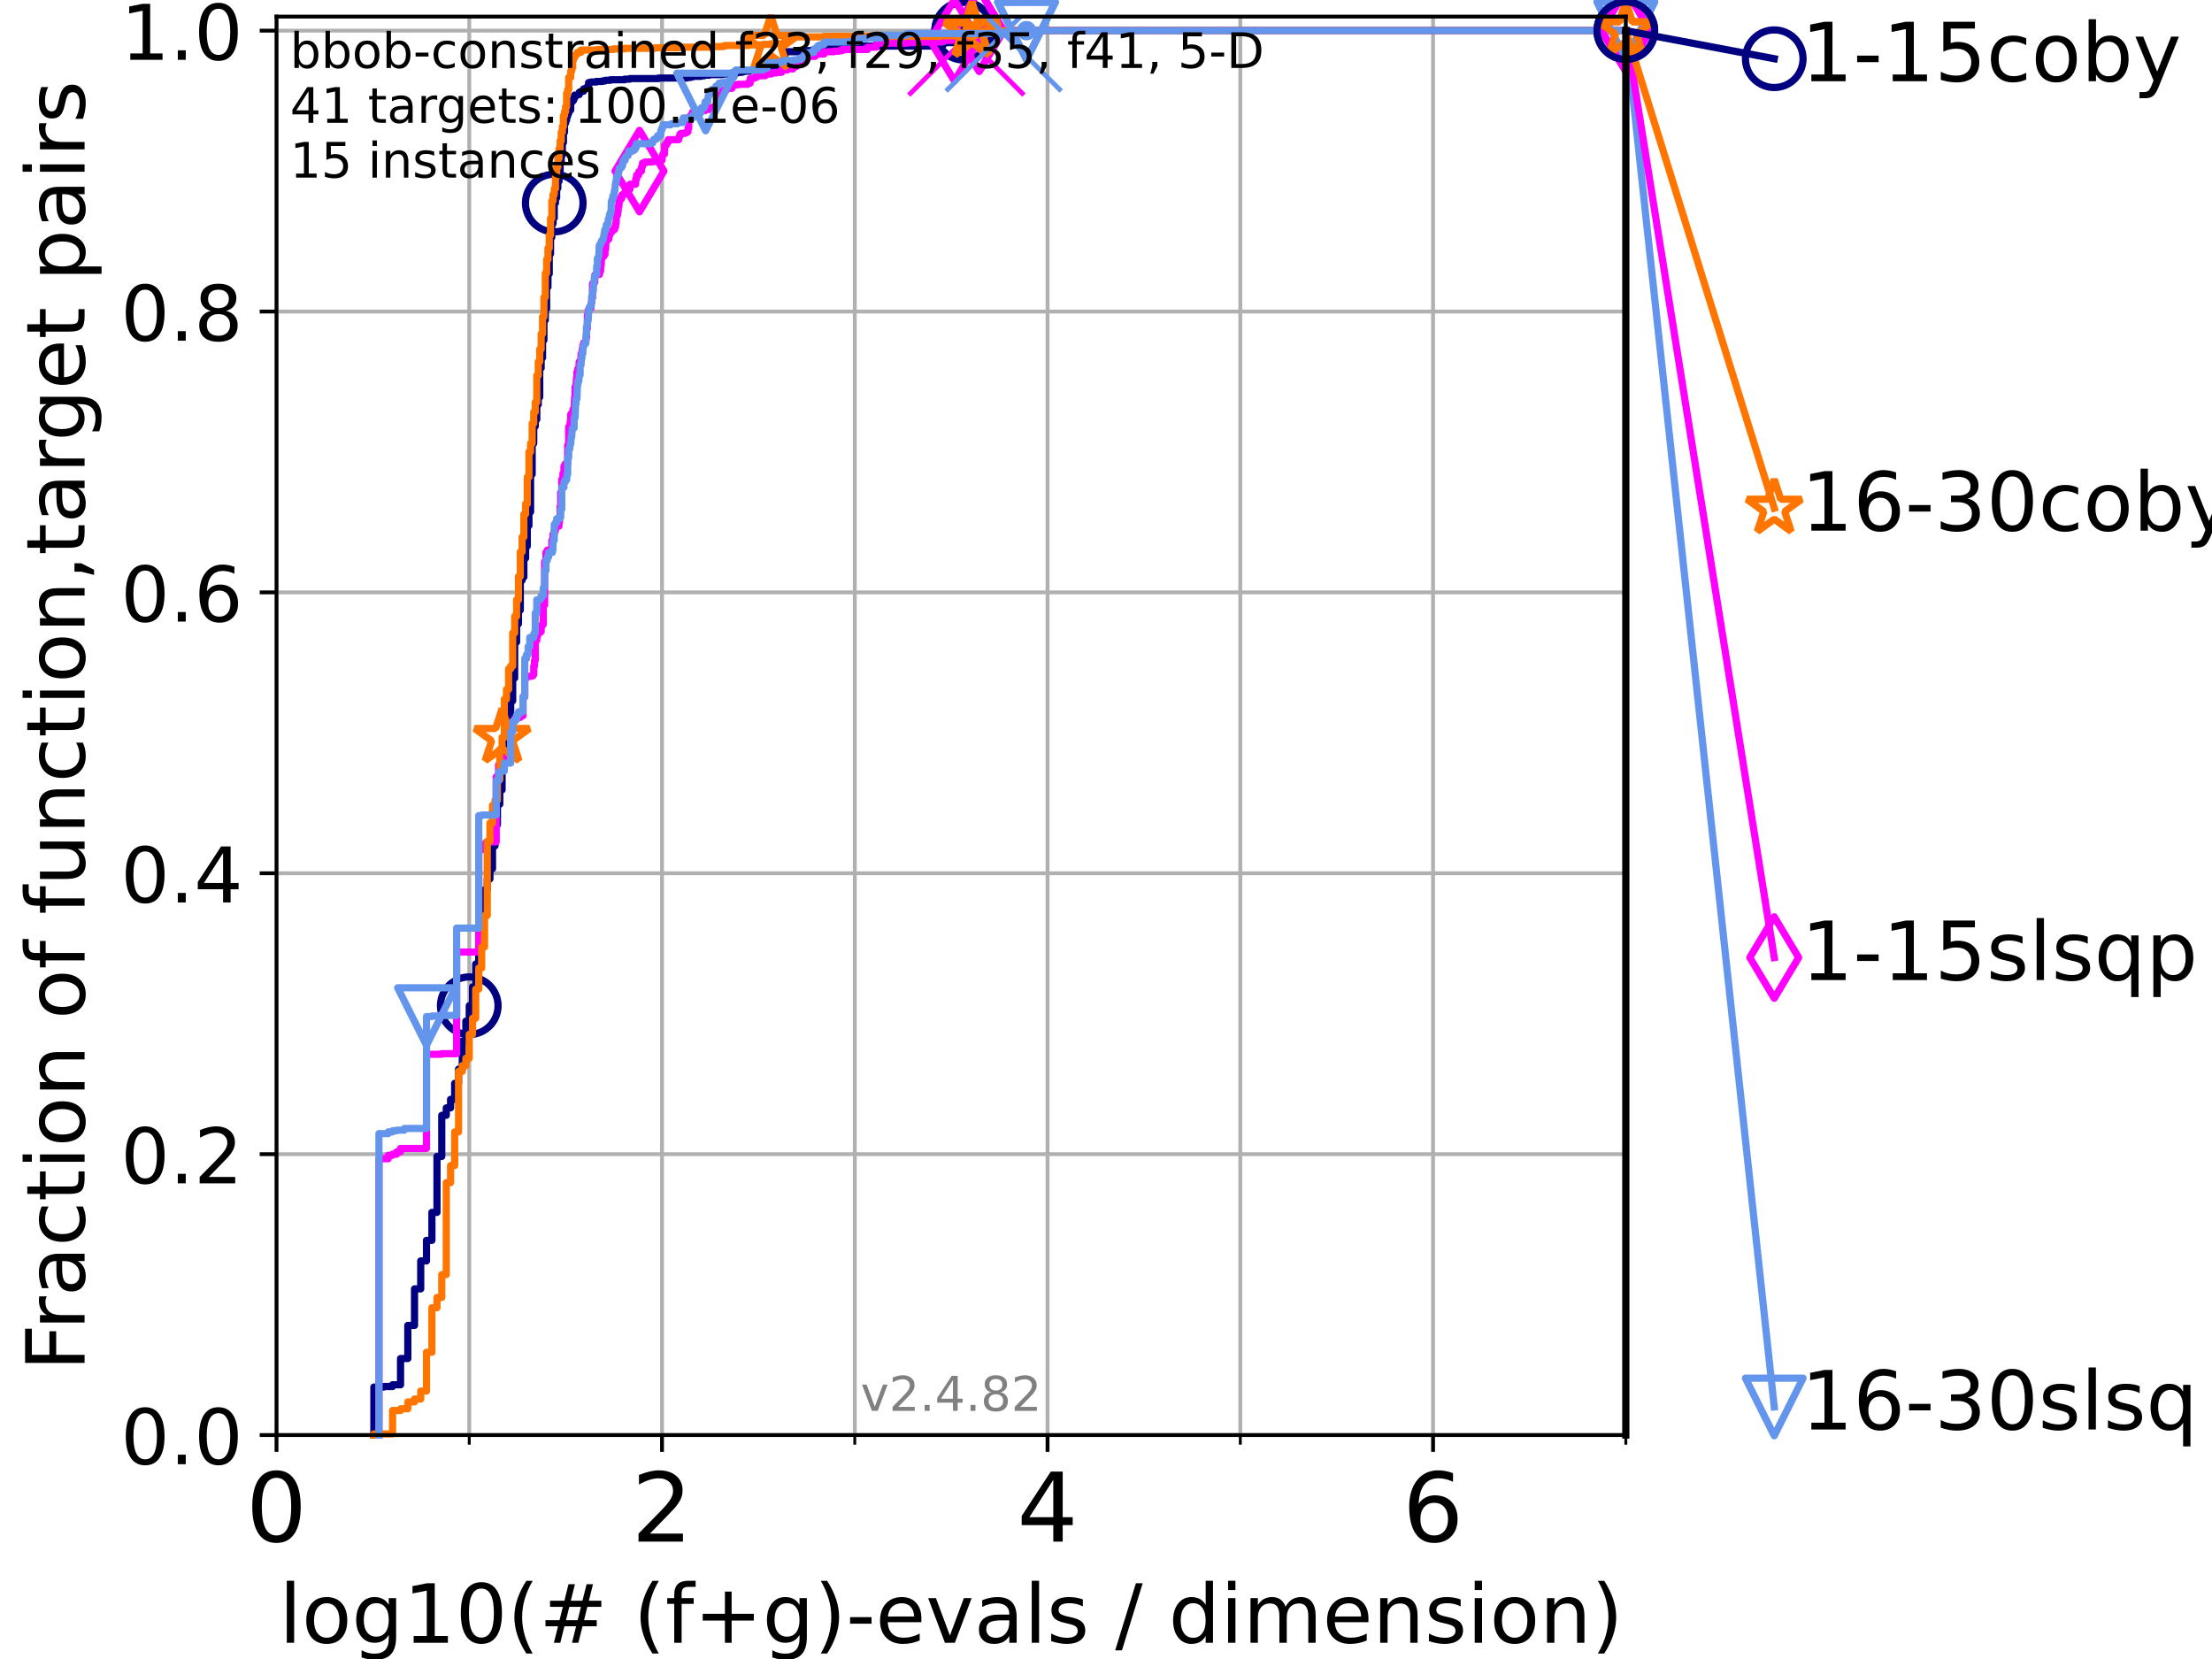 <?xml version="1.0" encoding="utf-8" standalone="no"?>
<!DOCTYPE svg PUBLIC "-//W3C//DTD SVG 1.1//EN"
  "http://www.w3.org/Graphics/SVG/1.1/DTD/svg11.dtd">
<!-- Created with matplotlib (https://matplotlib.org/) -->
<svg height="345.6pt" version="1.1" viewBox="0 0 460.8 345.6" width="460.8pt" xmlns="http://www.w3.org/2000/svg" xmlns:xlink="http://www.w3.org/1999/xlink">
 <defs>
  <style type="text/css">*{stroke-linecap:butt;stroke-linejoin:round;}</style>
 </defs>
 <g id="figure_1">
  <g id="patch_1">
   <path d="M 0 345.6 
L 460.8 345.6 
L 460.8 0 
L 0 0 
z
" style="fill:#ffffff;"/>
  </g>
  <g id="axes_1">
   <g id="patch_2">
    <path d="M 57.6 298.944 
L 338.688 298.944 
L 338.688 3.456 
L 57.6 3.456 
z
" style="fill:#ffffff;"/>
   </g>
   <g id="matplotlib.axis_1">
    <g id="xtick_1">
     <g id="line2d_1">
      <path clip-path="url(#pab586fde53)" d="M 57.6 298.944 
L 57.6 3.456 
" style="fill:none;stroke:#b0b0b0;stroke-linecap:square;stroke-width:0.8;"/>
     </g>
     <g id="line2d_2">
      <defs>
       <path d="M 0 0 
L 0 3.5 
" id="mf15d5901a2" style="stroke:#000000;stroke-width:0.8;"/>
      </defs>
      <g>
       <use style="stroke:#000000;stroke-width:0.8;" x="57.6" xlink:href="#mf15d5901a2" y="298.944"/>
      </g>
     </g>
     <g id="text_1">
      <!-- 0 -->
      <g transform="translate(51.237 321.141)scale(0.2 -0.2)">
       <defs>
        <path d="M 31.781 66.406 
Q 24.172 66.406 20.328 58.906 
Q 16.5 51.422 16.5 36.375 
Q 16.5 21.391 20.328 13.891 
Q 24.172 6.391 31.781 6.391 
Q 39.453 6.391 43.281 13.891 
Q 47.125 21.391 47.125 36.375 
Q 47.125 51.422 43.281 58.906 
Q 39.453 66.406 31.781 66.406 
z
M 31.781 74.219 
Q 44.047 74.219 50.516 64.516 
Q 56.984 54.828 56.984 36.375 
Q 56.984 17.969 50.516 8.266 
Q 44.047 -1.422 31.781 -1.422 
Q 19.531 -1.422 13.062 8.266 
Q 6.594 17.969 6.594 36.375 
Q 6.594 54.828 13.062 64.516 
Q 19.531 74.219 31.781 74.219 
z
" id="DejaVuSans-48"/>
       </defs>
       <use xlink:href="#DejaVuSans-48"/>
      </g>
     </g>
    </g>
    <g id="xtick_2">
     <g id="line2d_3">
      <path clip-path="url(#pab586fde53)" d="M 137.911 298.944 
L 137.911 3.456 
" style="fill:none;stroke:#b0b0b0;stroke-linecap:square;stroke-width:0.8;"/>
     </g>
     <g id="line2d_4">
      <g>
       <use style="stroke:#000000;stroke-width:0.8;" x="137.911" xlink:href="#mf15d5901a2" y="298.944"/>
      </g>
     </g>
     <g id="text_2">
      <!-- 2 -->
      <g transform="translate(131.548 321.141)scale(0.2 -0.2)">
       <defs>
        <path d="M 19.188 8.297 
L 53.609 8.297 
L 53.609 0 
L 7.328 0 
L 7.328 8.297 
Q 12.938 14.109 22.625 23.891 
Q 32.328 33.688 34.812 36.531 
Q 39.547 41.844 41.422 45.531 
Q 43.312 49.219 43.312 52.781 
Q 43.312 58.594 39.234 62.25 
Q 35.156 65.922 28.609 65.922 
Q 23.969 65.922 18.812 64.312 
Q 13.672 62.703 7.812 59.422 
L 7.812 69.391 
Q 13.766 71.781 18.938 73 
Q 24.125 74.219 28.422 74.219 
Q 39.75 74.219 46.484 68.547 
Q 53.219 62.891 53.219 53.422 
Q 53.219 48.922 51.531 44.891 
Q 49.859 40.875 45.406 35.406 
Q 44.188 33.984 37.641 27.219 
Q 31.109 20.453 19.188 8.297 
z
" id="DejaVuSans-50"/>
       </defs>
       <use xlink:href="#DejaVuSans-50"/>
      </g>
     </g>
    </g>
    <g id="xtick_3">
     <g id="line2d_5">
      <path clip-path="url(#pab586fde53)" d="M 218.222 298.944 
L 218.222 3.456 
" style="fill:none;stroke:#b0b0b0;stroke-linecap:square;stroke-width:0.8;"/>
     </g>
     <g id="line2d_6">
      <g>
       <use style="stroke:#000000;stroke-width:0.8;" x="218.222" xlink:href="#mf15d5901a2" y="298.944"/>
      </g>
     </g>
     <g id="text_3">
      <!-- 4 -->
      <g transform="translate(211.859 321.141)scale(0.2 -0.2)">
       <defs>
        <path d="M 37.797 64.312 
L 12.891 25.391 
L 37.797 25.391 
z
M 35.203 72.906 
L 47.609 72.906 
L 47.609 25.391 
L 58.016 25.391 
L 58.016 17.188 
L 47.609 17.188 
L 47.609 0 
L 37.797 0 
L 37.797 17.188 
L 4.891 17.188 
L 4.891 26.703 
z
" id="DejaVuSans-52"/>
       </defs>
       <use xlink:href="#DejaVuSans-52"/>
      </g>
     </g>
    </g>
    <g id="xtick_4">
     <g id="line2d_7">
      <path clip-path="url(#pab586fde53)" d="M 298.533 298.944 
L 298.533 3.456 
" style="fill:none;stroke:#b0b0b0;stroke-linecap:square;stroke-width:0.8;"/>
     </g>
     <g id="line2d_8">
      <g>
       <use style="stroke:#000000;stroke-width:0.8;" x="298.533" xlink:href="#mf15d5901a2" y="298.944"/>
      </g>
     </g>
     <g id="text_4">
      <!-- 6 -->
      <g transform="translate(292.17 321.141)scale(0.2 -0.2)">
       <defs>
        <path d="M 33.016 40.375 
Q 26.375 40.375 22.484 35.828 
Q 18.609 31.297 18.609 23.391 
Q 18.609 15.531 22.484 10.953 
Q 26.375 6.391 33.016 6.391 
Q 39.656 6.391 43.531 10.953 
Q 47.406 15.531 47.406 23.391 
Q 47.406 31.297 43.531 35.828 
Q 39.656 40.375 33.016 40.375 
z
M 52.594 71.297 
L 52.594 62.312 
Q 48.875 64.062 45.094 64.984 
Q 41.312 65.922 37.594 65.922 
Q 27.828 65.922 22.672 59.328 
Q 17.531 52.734 16.797 39.406 
Q 19.672 43.656 24.016 45.922 
Q 28.375 48.188 33.594 48.188 
Q 44.578 48.188 50.953 41.516 
Q 57.328 34.859 57.328 23.391 
Q 57.328 12.156 50.688 5.359 
Q 44.047 -1.422 33.016 -1.422 
Q 20.359 -1.422 13.672 8.266 
Q 6.984 17.969 6.984 36.375 
Q 6.984 53.656 15.188 63.938 
Q 23.391 74.219 37.203 74.219 
Q 40.922 74.219 44.703 73.484 
Q 48.484 72.75 52.594 71.297 
z
" id="DejaVuSans-54"/>
       </defs>
       <use xlink:href="#DejaVuSans-54"/>
      </g>
     </g>
    </g>
    <g id="xtick_5">
     <g id="line2d_9">
      <path clip-path="url(#pab586fde53)" d="M 97.755 298.944 
L 97.755 3.456 
" style="fill:none;stroke:#b0b0b0;stroke-linecap:square;stroke-width:0.8;"/>
     </g>
     <g id="line2d_10">
      <defs>
       <path d="M 0 0 
L 0 2 
" id="m9a7a143d1f" style="stroke:#000000;stroke-width:0.6;"/>
      </defs>
      <g>
       <use style="stroke:#000000;stroke-width:0.6;" x="97.755" xlink:href="#m9a7a143d1f" y="298.944"/>
      </g>
     </g>
    </g>
    <g id="xtick_6">
     <g id="line2d_11">
      <path clip-path="url(#pab586fde53)" d="M 178.066 298.944 
L 178.066 3.456 
" style="fill:none;stroke:#b0b0b0;stroke-linecap:square;stroke-width:0.8;"/>
     </g>
     <g id="line2d_12">
      <g>
       <use style="stroke:#000000;stroke-width:0.6;" x="178.066" xlink:href="#m9a7a143d1f" y="298.944"/>
      </g>
     </g>
    </g>
    <g id="xtick_7">
     <g id="line2d_13">
      <path clip-path="url(#pab586fde53)" d="M 258.377 298.944 
L 258.377 3.456 
" style="fill:none;stroke:#b0b0b0;stroke-linecap:square;stroke-width:0.8;"/>
     </g>
     <g id="line2d_14">
      <g>
       <use style="stroke:#000000;stroke-width:0.6;" x="258.377" xlink:href="#m9a7a143d1f" y="298.944"/>
      </g>
     </g>
    </g>
    <g id="xtick_8">
     <g id="line2d_15">
      <path clip-path="url(#pab586fde53)" d="M 338.688 298.944 
L 338.688 3.456 
" style="fill:none;stroke:#b0b0b0;stroke-linecap:square;stroke-width:0.8;"/>
     </g>
     <g id="line2d_16">
      <g>
       <use style="stroke:#000000;stroke-width:0.6;" x="338.688" xlink:href="#m9a7a143d1f" y="298.944"/>
      </g>
     </g>
    </g>
    <g id="text_5">
     <!-- log10(# (f+g)-evals / dimension) -->
     <g transform="translate(58.145 342.218)scale(0.17 -0.17)">
      <defs>
       <path d="M 9.422 75.984 
L 18.406 75.984 
L 18.406 0 
L 9.422 0 
z
" id="DejaVuSans-108"/>
       <path d="M 30.609 48.391 
Q 23.391 48.391 19.188 42.75 
Q 14.984 37.109 14.984 27.297 
Q 14.984 17.484 19.156 11.844 
Q 23.344 6.203 30.609 6.203 
Q 37.797 6.203 41.984 11.859 
Q 46.188 17.531 46.188 27.297 
Q 46.188 37.016 41.984 42.703 
Q 37.797 48.391 30.609 48.391 
z
M 30.609 56 
Q 42.328 56 49.016 48.375 
Q 55.719 40.766 55.719 27.297 
Q 55.719 13.875 49.016 6.219 
Q 42.328 -1.422 30.609 -1.422 
Q 18.844 -1.422 12.172 6.219 
Q 5.516 13.875 5.516 27.297 
Q 5.516 40.766 12.172 48.375 
Q 18.844 56 30.609 56 
z
" id="DejaVuSans-111"/>
       <path d="M 45.406 27.984 
Q 45.406 37.75 41.375 43.109 
Q 37.359 48.484 30.078 48.484 
Q 22.859 48.484 18.828 43.109 
Q 14.797 37.75 14.797 27.984 
Q 14.797 18.266 18.828 12.891 
Q 22.859 7.516 30.078 7.516 
Q 37.359 7.516 41.375 12.891 
Q 45.406 18.266 45.406 27.984 
z
M 54.391 6.781 
Q 54.391 -7.172 48.188 -13.984 
Q 42 -20.797 29.203 -20.797 
Q 24.469 -20.797 20.266 -20.094 
Q 16.062 -19.391 12.109 -17.922 
L 12.109 -9.188 
Q 16.062 -11.328 19.922 -12.344 
Q 23.781 -13.375 27.781 -13.375 
Q 36.625 -13.375 41.016 -8.766 
Q 45.406 -4.156 45.406 5.172 
L 45.406 9.625 
Q 42.625 4.781 38.281 2.391 
Q 33.938 0 27.875 0 
Q 17.828 0 11.672 7.656 
Q 5.516 15.328 5.516 27.984 
Q 5.516 40.672 11.672 48.328 
Q 17.828 56 27.875 56 
Q 33.938 56 38.281 53.609 
Q 42.625 51.219 45.406 46.391 
L 45.406 54.688 
L 54.391 54.688 
z
" id="DejaVuSans-103"/>
       <path d="M 12.406 8.297 
L 28.516 8.297 
L 28.516 63.922 
L 10.984 60.406 
L 10.984 69.391 
L 28.422 72.906 
L 38.281 72.906 
L 38.281 8.297 
L 54.391 8.297 
L 54.391 0 
L 12.406 0 
z
" id="DejaVuSans-49"/>
       <path d="M 31 75.875 
Q 24.469 64.656 21.281 53.656 
Q 18.109 42.672 18.109 31.391 
Q 18.109 20.125 21.312 9.062 
Q 24.516 -2 31 -13.188 
L 23.188 -13.188 
Q 15.875 -1.703 12.234 9.375 
Q 8.594 20.453 8.594 31.391 
Q 8.594 42.281 12.203 53.312 
Q 15.828 64.359 23.188 75.875 
z
" id="DejaVuSans-40"/>
       <path d="M 51.125 44 
L 36.922 44 
L 32.812 27.688 
L 47.125 27.688 
z
M 43.797 71.781 
L 38.719 51.516 
L 52.984 51.516 
L 58.109 71.781 
L 65.922 71.781 
L 60.891 51.516 
L 76.125 51.516 
L 76.125 44 
L 58.984 44 
L 54.984 27.688 
L 70.516 27.688 
L 70.516 20.219 
L 53.078 20.219 
L 48 0 
L 40.188 0 
L 45.219 20.219 
L 30.906 20.219 
L 25.875 0 
L 18.016 0 
L 23.094 20.219 
L 7.719 20.219 
L 7.719 27.688 
L 24.906 27.688 
L 29 44 
L 13.281 44 
L 13.281 51.516 
L 30.906 51.516 
L 35.891 71.781 
z
" id="DejaVuSans-35"/>
       <path id="DejaVuSans-32"/>
       <path d="M 37.109 75.984 
L 37.109 68.5 
L 28.516 68.5 
Q 23.688 68.5 21.797 66.547 
Q 19.922 64.594 19.922 59.516 
L 19.922 54.688 
L 34.719 54.688 
L 34.719 47.703 
L 19.922 47.703 
L 19.922 0 
L 10.891 0 
L 10.891 47.703 
L 2.297 47.703 
L 2.297 54.688 
L 10.891 54.688 
L 10.891 58.5 
Q 10.891 67.625 15.141 71.797 
Q 19.391 75.984 28.609 75.984 
z
" id="DejaVuSans-102"/>
       <path d="M 46 62.703 
L 46 35.5 
L 73.188 35.5 
L 73.188 27.203 
L 46 27.203 
L 46 0 
L 37.797 0 
L 37.797 27.203 
L 10.594 27.203 
L 10.594 35.5 
L 37.797 35.5 
L 37.797 62.703 
z
" id="DejaVuSans-43"/>
       <path d="M 8.016 75.875 
L 15.828 75.875 
Q 23.141 64.359 26.781 53.312 
Q 30.422 42.281 30.422 31.391 
Q 30.422 20.453 26.781 9.375 
Q 23.141 -1.703 15.828 -13.188 
L 8.016 -13.188 
Q 14.5 -2 17.703 9.062 
Q 20.906 20.125 20.906 31.391 
Q 20.906 42.672 17.703 53.656 
Q 14.5 64.656 8.016 75.875 
z
" id="DejaVuSans-41"/>
       <path d="M 4.891 31.391 
L 31.203 31.391 
L 31.203 23.391 
L 4.891 23.391 
z
" id="DejaVuSans-45"/>
       <path d="M 56.203 29.594 
L 56.203 25.203 
L 14.891 25.203 
Q 15.484 15.922 20.484 11.062 
Q 25.484 6.203 34.422 6.203 
Q 39.594 6.203 44.453 7.469 
Q 49.312 8.734 54.109 11.281 
L 54.109 2.781 
Q 49.266 0.734 44.188 -0.344 
Q 39.109 -1.422 33.891 -1.422 
Q 20.797 -1.422 13.156 6.188 
Q 5.516 13.812 5.516 26.812 
Q 5.516 40.234 12.766 48.109 
Q 20.016 56 32.328 56 
Q 43.359 56 49.781 48.891 
Q 56.203 41.797 56.203 29.594 
z
M 47.219 32.234 
Q 47.125 39.594 43.094 43.984 
Q 39.062 48.391 32.422 48.391 
Q 24.906 48.391 20.391 44.141 
Q 15.875 39.891 15.188 32.172 
z
" id="DejaVuSans-101"/>
       <path d="M 2.984 54.688 
L 12.5 54.688 
L 29.594 8.797 
L 46.688 54.688 
L 56.203 54.688 
L 35.688 0 
L 23.484 0 
z
" id="DejaVuSans-118"/>
       <path d="M 34.281 27.484 
Q 23.391 27.484 19.188 25 
Q 14.984 22.516 14.984 16.5 
Q 14.984 11.719 18.141 8.906 
Q 21.297 6.109 26.703 6.109 
Q 34.188 6.109 38.703 11.406 
Q 43.219 16.703 43.219 25.484 
L 43.219 27.484 
z
M 52.203 31.203 
L 52.203 0 
L 43.219 0 
L 43.219 8.297 
Q 40.141 3.328 35.547 0.953 
Q 30.953 -1.422 24.312 -1.422 
Q 15.922 -1.422 10.953 3.297 
Q 6 8.016 6 15.922 
Q 6 25.141 12.172 29.828 
Q 18.359 34.516 30.609 34.516 
L 43.219 34.516 
L 43.219 35.406 
Q 43.219 41.609 39.141 45 
Q 35.062 48.391 27.688 48.391 
Q 23 48.391 18.547 47.266 
Q 14.109 46.141 10.016 43.891 
L 10.016 52.203 
Q 14.938 54.109 19.578 55.047 
Q 24.219 56 28.609 56 
Q 40.484 56 46.344 49.844 
Q 52.203 43.703 52.203 31.203 
z
" id="DejaVuSans-97"/>
       <path d="M 44.281 53.078 
L 44.281 44.578 
Q 40.484 46.531 36.375 47.5 
Q 32.281 48.484 27.875 48.484 
Q 21.188 48.484 17.844 46.438 
Q 14.5 44.391 14.5 40.281 
Q 14.5 37.156 16.891 35.375 
Q 19.281 33.594 26.516 31.984 
L 29.594 31.297 
Q 39.156 29.25 43.188 25.516 
Q 47.219 21.781 47.219 15.094 
Q 47.219 7.469 41.188 3.016 
Q 35.156 -1.422 24.609 -1.422 
Q 20.219 -1.422 15.453 -0.562 
Q 10.688 0.297 5.422 2 
L 5.422 11.281 
Q 10.406 8.688 15.234 7.391 
Q 20.062 6.109 24.812 6.109 
Q 31.156 6.109 34.562 8.281 
Q 37.984 10.453 37.984 14.406 
Q 37.984 18.062 35.516 20.016 
Q 33.062 21.969 24.703 23.781 
L 21.578 24.516 
Q 13.234 26.266 9.516 29.906 
Q 5.812 33.547 5.812 39.891 
Q 5.812 47.609 11.281 51.797 
Q 16.75 56 26.812 56 
Q 31.781 56 36.172 55.266 
Q 40.578 54.547 44.281 53.078 
z
" id="DejaVuSans-115"/>
       <path d="M 25.391 72.906 
L 33.688 72.906 
L 8.297 -9.281 
L 0 -9.281 
z
" id="DejaVuSans-47"/>
       <path d="M 45.406 46.391 
L 45.406 75.984 
L 54.391 75.984 
L 54.391 0 
L 45.406 0 
L 45.406 8.203 
Q 42.578 3.328 38.25 0.953 
Q 33.938 -1.422 27.875 -1.422 
Q 17.969 -1.422 11.734 6.484 
Q 5.516 14.406 5.516 27.297 
Q 5.516 40.188 11.734 48.094 
Q 17.969 56 27.875 56 
Q 33.938 56 38.25 53.625 
Q 42.578 51.266 45.406 46.391 
z
M 14.797 27.297 
Q 14.797 17.391 18.875 11.75 
Q 22.953 6.109 30.078 6.109 
Q 37.203 6.109 41.297 11.75 
Q 45.406 17.391 45.406 27.297 
Q 45.406 37.203 41.297 42.844 
Q 37.203 48.484 30.078 48.484 
Q 22.953 48.484 18.875 42.844 
Q 14.797 37.203 14.797 27.297 
z
" id="DejaVuSans-100"/>
       <path d="M 9.422 54.688 
L 18.406 54.688 
L 18.406 0 
L 9.422 0 
z
M 9.422 75.984 
L 18.406 75.984 
L 18.406 64.594 
L 9.422 64.594 
z
" id="DejaVuSans-105"/>
       <path d="M 52 44.188 
Q 55.375 50.25 60.062 53.125 
Q 64.75 56 71.094 56 
Q 79.641 56 84.281 50.016 
Q 88.922 44.047 88.922 33.016 
L 88.922 0 
L 79.891 0 
L 79.891 32.719 
Q 79.891 40.578 77.094 44.375 
Q 74.312 48.188 68.609 48.188 
Q 61.625 48.188 57.562 43.547 
Q 53.516 38.922 53.516 30.906 
L 53.516 0 
L 44.484 0 
L 44.484 32.719 
Q 44.484 40.625 41.703 44.406 
Q 38.922 48.188 33.109 48.188 
Q 26.219 48.188 22.156 43.531 
Q 18.109 38.875 18.109 30.906 
L 18.109 0 
L 9.078 0 
L 9.078 54.688 
L 18.109 54.688 
L 18.109 46.188 
Q 21.188 51.219 25.484 53.609 
Q 29.781 56 35.688 56 
Q 41.656 56 45.828 52.969 
Q 50 49.953 52 44.188 
z
" id="DejaVuSans-109"/>
       <path d="M 54.891 33.016 
L 54.891 0 
L 45.906 0 
L 45.906 32.719 
Q 45.906 40.484 42.875 44.328 
Q 39.844 48.188 33.797 48.188 
Q 26.516 48.188 22.312 43.547 
Q 18.109 38.922 18.109 30.906 
L 18.109 0 
L 9.078 0 
L 9.078 54.688 
L 18.109 54.688 
L 18.109 46.188 
Q 21.344 51.125 25.703 53.562 
Q 30.078 56 35.797 56 
Q 45.219 56 50.047 50.172 
Q 54.891 44.344 54.891 33.016 
z
" id="DejaVuSans-110"/>
      </defs>
      <use xlink:href="#DejaVuSans-108"/>
      <use x="27.783" xlink:href="#DejaVuSans-111"/>
      <use x="88.965" xlink:href="#DejaVuSans-103"/>
      <use x="152.441" xlink:href="#DejaVuSans-49"/>
      <use x="216.064" xlink:href="#DejaVuSans-48"/>
      <use x="279.688" xlink:href="#DejaVuSans-40"/>
      <use x="318.701" xlink:href="#DejaVuSans-35"/>
      <use x="402.49" xlink:href="#DejaVuSans-32"/>
      <use x="434.277" xlink:href="#DejaVuSans-40"/>
      <use x="473.291" xlink:href="#DejaVuSans-102"/>
      <use x="508.496" xlink:href="#DejaVuSans-43"/>
      <use x="592.285" xlink:href="#DejaVuSans-103"/>
      <use x="655.762" xlink:href="#DejaVuSans-41"/>
      <use x="694.775" xlink:href="#DejaVuSans-45"/>
      <use x="730.859" xlink:href="#DejaVuSans-101"/>
      <use x="792.383" xlink:href="#DejaVuSans-118"/>
      <use x="851.562" xlink:href="#DejaVuSans-97"/>
      <use x="912.842" xlink:href="#DejaVuSans-108"/>
      <use x="940.625" xlink:href="#DejaVuSans-115"/>
      <use x="992.725" xlink:href="#DejaVuSans-32"/>
      <use x="1024.512" xlink:href="#DejaVuSans-47"/>
      <use x="1058.203" xlink:href="#DejaVuSans-32"/>
      <use x="1089.99" xlink:href="#DejaVuSans-100"/>
      <use x="1153.467" xlink:href="#DejaVuSans-105"/>
      <use x="1181.25" xlink:href="#DejaVuSans-109"/>
      <use x="1278.662" xlink:href="#DejaVuSans-101"/>
      <use x="1340.186" xlink:href="#DejaVuSans-110"/>
      <use x="1403.564" xlink:href="#DejaVuSans-115"/>
      <use x="1455.664" xlink:href="#DejaVuSans-105"/>
      <use x="1483.447" xlink:href="#DejaVuSans-111"/>
      <use x="1544.629" xlink:href="#DejaVuSans-110"/>
      <use x="1608.008" xlink:href="#DejaVuSans-41"/>
     </g>
    </g>
   </g>
   <g id="matplotlib.axis_2">
    <g id="ytick_1">
     <g id="line2d_17">
      <path clip-path="url(#pab586fde53)" d="M 57.6 298.944 
L 338.688 298.944 
" style="fill:none;stroke:#b0b0b0;stroke-linecap:square;stroke-width:0.8;"/>
     </g>
     <g id="line2d_18">
      <defs>
       <path d="M 0 0 
L -3.5 0 
" id="m0aa5767ef9" style="stroke:#000000;stroke-width:0.8;"/>
      </defs>
      <g>
       <use style="stroke:#000000;stroke-width:0.8;" x="57.6" xlink:href="#m0aa5767ef9" y="298.944"/>
      </g>
     </g>
     <g id="text_6">
      <!-- 0.0 -->
      <g transform="translate(25.155 305.023)scale(0.16 -0.16)">
       <defs>
        <path d="M 10.688 12.406 
L 21 12.406 
L 21 0 
L 10.688 0 
z
" id="DejaVuSans-46"/>
       </defs>
       <use xlink:href="#DejaVuSans-48"/>
       <use x="63.623" xlink:href="#DejaVuSans-46"/>
       <use x="95.41" xlink:href="#DejaVuSans-48"/>
      </g>
     </g>
    </g>
    <g id="ytick_2">
     <g id="line2d_19">
      <path clip-path="url(#pab586fde53)" d="M 57.6 240.432 
L 338.688 240.432 
" style="fill:none;stroke:#b0b0b0;stroke-linecap:square;stroke-width:0.8;"/>
     </g>
     <g id="line2d_20">
      <g>
       <use style="stroke:#000000;stroke-width:0.8;" x="57.6" xlink:href="#m0aa5767ef9" y="240.432"/>
      </g>
     </g>
     <g id="text_7">
      <!-- 0.2 -->
      <g transform="translate(25.155 246.51)scale(0.16 -0.16)">
       <use xlink:href="#DejaVuSans-48"/>
       <use x="63.623" xlink:href="#DejaVuSans-46"/>
       <use x="95.41" xlink:href="#DejaVuSans-50"/>
      </g>
     </g>
    </g>
    <g id="ytick_3">
     <g id="line2d_21">
      <path clip-path="url(#pab586fde53)" d="M 57.6 181.919 
L 338.688 181.919 
" style="fill:none;stroke:#b0b0b0;stroke-linecap:square;stroke-width:0.8;"/>
     </g>
     <g id="line2d_22">
      <g>
       <use style="stroke:#000000;stroke-width:0.8;" x="57.6" xlink:href="#m0aa5767ef9" y="181.919"/>
      </g>
     </g>
     <g id="text_8">
      <!-- 0.4 -->
      <g transform="translate(25.155 187.998)scale(0.16 -0.16)">
       <use xlink:href="#DejaVuSans-48"/>
       <use x="63.623" xlink:href="#DejaVuSans-46"/>
       <use x="95.41" xlink:href="#DejaVuSans-52"/>
      </g>
     </g>
    </g>
    <g id="ytick_4">
     <g id="line2d_23">
      <path clip-path="url(#pab586fde53)" d="M 57.6 123.407 
L 338.688 123.407 
" style="fill:none;stroke:#b0b0b0;stroke-linecap:square;stroke-width:0.8;"/>
     </g>
     <g id="line2d_24">
      <g>
       <use style="stroke:#000000;stroke-width:0.8;" x="57.6" xlink:href="#m0aa5767ef9" y="123.407"/>
      </g>
     </g>
     <g id="text_9">
      <!-- 0.6 -->
      <g transform="translate(25.155 129.485)scale(0.16 -0.16)">
       <use xlink:href="#DejaVuSans-48"/>
       <use x="63.623" xlink:href="#DejaVuSans-46"/>
       <use x="95.41" xlink:href="#DejaVuSans-54"/>
      </g>
     </g>
    </g>
    <g id="ytick_5">
     <g id="line2d_25">
      <path clip-path="url(#pab586fde53)" d="M 57.6 64.894 
L 338.688 64.894 
" style="fill:none;stroke:#b0b0b0;stroke-linecap:square;stroke-width:0.8;"/>
     </g>
     <g id="line2d_26">
      <g>
       <use style="stroke:#000000;stroke-width:0.8;" x="57.6" xlink:href="#m0aa5767ef9" y="64.894"/>
      </g>
     </g>
     <g id="text_10">
      <!-- 0.8 -->
      <g transform="translate(25.155 70.973)scale(0.16 -0.16)">
       <defs>
        <path d="M 31.781 34.625 
Q 24.75 34.625 20.719 30.859 
Q 16.703 27.094 16.703 20.516 
Q 16.703 13.922 20.719 10.156 
Q 24.75 6.391 31.781 6.391 
Q 38.812 6.391 42.859 10.172 
Q 46.922 13.969 46.922 20.516 
Q 46.922 27.094 42.891 30.859 
Q 38.875 34.625 31.781 34.625 
z
M 21.922 38.812 
Q 15.578 40.375 12.031 44.719 
Q 8.5 49.078 8.5 55.328 
Q 8.5 64.062 14.719 69.141 
Q 20.953 74.219 31.781 74.219 
Q 42.672 74.219 48.875 69.141 
Q 55.078 64.062 55.078 55.328 
Q 55.078 49.078 51.531 44.719 
Q 48 40.375 41.703 38.812 
Q 48.828 37.156 52.797 32.312 
Q 56.781 27.484 56.781 20.516 
Q 56.781 9.906 50.312 4.234 
Q 43.844 -1.422 31.781 -1.422 
Q 19.734 -1.422 13.25 4.234 
Q 6.781 9.906 6.781 20.516 
Q 6.781 27.484 10.781 32.312 
Q 14.797 37.156 21.922 38.812 
z
M 18.312 54.391 
Q 18.312 48.734 21.844 45.562 
Q 25.391 42.391 31.781 42.391 
Q 38.141 42.391 41.719 45.562 
Q 45.312 48.734 45.312 54.391 
Q 45.312 60.062 41.719 63.234 
Q 38.141 66.406 31.781 66.406 
Q 25.391 66.406 21.844 63.234 
Q 18.312 60.062 18.312 54.391 
z
" id="DejaVuSans-56"/>
       </defs>
       <use xlink:href="#DejaVuSans-48"/>
       <use x="63.623" xlink:href="#DejaVuSans-46"/>
       <use x="95.41" xlink:href="#DejaVuSans-56"/>
      </g>
     </g>
    </g>
    <g id="ytick_6">
     <g id="line2d_27">
      <path clip-path="url(#pab586fde53)" d="M 57.6 6.382 
L 338.688 6.382 
" style="fill:none;stroke:#b0b0b0;stroke-linecap:square;stroke-width:0.8;"/>
     </g>
     <g id="line2d_28">
      <g>
       <use style="stroke:#000000;stroke-width:0.8;" x="57.6" xlink:href="#m0aa5767ef9" y="6.382"/>
      </g>
     </g>
     <g id="text_11">
      <!-- 1.0 -->
      <g transform="translate(25.155 12.46)scale(0.16 -0.16)">
       <use xlink:href="#DejaVuSans-49"/>
       <use x="63.623" xlink:href="#DejaVuSans-46"/>
       <use x="95.41" xlink:href="#DejaVuSans-48"/>
      </g>
     </g>
    </g>
    <g id="text_12">
     <!-- Fraction of function,target pairs -->
     <g transform="translate(17.62 285.585)rotate(-90)scale(0.17 -0.17)">
      <defs>
       <path d="M 9.812 72.906 
L 51.703 72.906 
L 51.703 64.594 
L 19.672 64.594 
L 19.672 43.109 
L 48.578 43.109 
L 48.578 34.812 
L 19.672 34.812 
L 19.672 0 
L 9.812 0 
z
" id="DejaVuSans-70"/>
       <path d="M 41.109 46.297 
Q 39.594 47.172 37.812 47.578 
Q 36.031 48 33.891 48 
Q 26.266 48 22.188 43.047 
Q 18.109 38.094 18.109 28.812 
L 18.109 0 
L 9.078 0 
L 9.078 54.688 
L 18.109 54.688 
L 18.109 46.188 
Q 20.953 51.172 25.484 53.578 
Q 30.031 56 36.531 56 
Q 37.453 56 38.578 55.875 
Q 39.703 55.766 41.062 55.516 
z
" id="DejaVuSans-114"/>
       <path d="M 48.781 52.594 
L 48.781 44.188 
Q 44.969 46.297 41.141 47.344 
Q 37.312 48.391 33.406 48.391 
Q 24.656 48.391 19.812 42.844 
Q 14.984 37.312 14.984 27.297 
Q 14.984 17.281 19.812 11.734 
Q 24.656 6.203 33.406 6.203 
Q 37.312 6.203 41.141 7.25 
Q 44.969 8.297 48.781 10.406 
L 48.781 2.094 
Q 45.016 0.344 40.984 -0.531 
Q 36.969 -1.422 32.422 -1.422 
Q 20.062 -1.422 12.781 6.344 
Q 5.516 14.109 5.516 27.297 
Q 5.516 40.672 12.859 48.328 
Q 20.219 56 33.016 56 
Q 37.156 56 41.109 55.141 
Q 45.062 54.297 48.781 52.594 
z
" id="DejaVuSans-99"/>
       <path d="M 18.312 70.219 
L 18.312 54.688 
L 36.812 54.688 
L 36.812 47.703 
L 18.312 47.703 
L 18.312 18.016 
Q 18.312 11.328 20.141 9.422 
Q 21.969 7.516 27.594 7.516 
L 36.812 7.516 
L 36.812 0 
L 27.594 0 
Q 17.188 0 13.234 3.875 
Q 9.281 7.766 9.281 18.016 
L 9.281 47.703 
L 2.688 47.703 
L 2.688 54.688 
L 9.281 54.688 
L 9.281 70.219 
z
" id="DejaVuSans-116"/>
       <path d="M 8.5 21.578 
L 8.5 54.688 
L 17.484 54.688 
L 17.484 21.922 
Q 17.484 14.156 20.5 10.266 
Q 23.531 6.391 29.594 6.391 
Q 36.859 6.391 41.078 11.031 
Q 45.312 15.672 45.312 23.688 
L 45.312 54.688 
L 54.297 54.688 
L 54.297 0 
L 45.312 0 
L 45.312 8.406 
Q 42.047 3.422 37.719 1 
Q 33.406 -1.422 27.688 -1.422 
Q 18.266 -1.422 13.375 4.438 
Q 8.5 10.297 8.5 21.578 
z
M 31.109 56 
z
" id="DejaVuSans-117"/>
       <path d="M 11.719 12.406 
L 22.016 12.406 
L 22.016 4 
L 14.016 -11.625 
L 7.719 -11.625 
L 11.719 4 
z
" id="DejaVuSans-44"/>
       <path d="M 18.109 8.203 
L 18.109 -20.797 
L 9.078 -20.797 
L 9.078 54.688 
L 18.109 54.688 
L 18.109 46.391 
Q 20.953 51.266 25.266 53.625 
Q 29.594 56 35.594 56 
Q 45.562 56 51.781 48.094 
Q 58.016 40.188 58.016 27.297 
Q 58.016 14.406 51.781 6.484 
Q 45.562 -1.422 35.594 -1.422 
Q 29.594 -1.422 25.266 0.953 
Q 20.953 3.328 18.109 8.203 
z
M 48.688 27.297 
Q 48.688 37.203 44.609 42.844 
Q 40.531 48.484 33.406 48.484 
Q 26.266 48.484 22.188 42.844 
Q 18.109 37.203 18.109 27.297 
Q 18.109 17.391 22.188 11.75 
Q 26.266 6.109 33.406 6.109 
Q 40.531 6.109 44.609 11.75 
Q 48.688 17.391 48.688 27.297 
z
" id="DejaVuSans-112"/>
      </defs>
      <use xlink:href="#DejaVuSans-70"/>
      <use x="50.27" xlink:href="#DejaVuSans-114"/>
      <use x="91.383" xlink:href="#DejaVuSans-97"/>
      <use x="152.662" xlink:href="#DejaVuSans-99"/>
      <use x="207.643" xlink:href="#DejaVuSans-116"/>
      <use x="246.852" xlink:href="#DejaVuSans-105"/>
      <use x="274.635" xlink:href="#DejaVuSans-111"/>
      <use x="335.816" xlink:href="#DejaVuSans-110"/>
      <use x="399.195" xlink:href="#DejaVuSans-32"/>
      <use x="430.982" xlink:href="#DejaVuSans-111"/>
      <use x="492.164" xlink:href="#DejaVuSans-102"/>
      <use x="527.369" xlink:href="#DejaVuSans-32"/>
      <use x="559.156" xlink:href="#DejaVuSans-102"/>
      <use x="594.361" xlink:href="#DejaVuSans-117"/>
      <use x="657.74" xlink:href="#DejaVuSans-110"/>
      <use x="721.119" xlink:href="#DejaVuSans-99"/>
      <use x="776.1" xlink:href="#DejaVuSans-116"/>
      <use x="815.309" xlink:href="#DejaVuSans-105"/>
      <use x="843.092" xlink:href="#DejaVuSans-111"/>
      <use x="904.273" xlink:href="#DejaVuSans-110"/>
      <use x="967.652" xlink:href="#DejaVuSans-44"/>
      <use x="999.439" xlink:href="#DejaVuSans-116"/>
      <use x="1038.648" xlink:href="#DejaVuSans-97"/>
      <use x="1099.928" xlink:href="#DejaVuSans-114"/>
      <use x="1139.291" xlink:href="#DejaVuSans-103"/>
      <use x="1202.768" xlink:href="#DejaVuSans-101"/>
      <use x="1264.291" xlink:href="#DejaVuSans-116"/>
      <use x="1303.5" xlink:href="#DejaVuSans-32"/>
      <use x="1335.287" xlink:href="#DejaVuSans-112"/>
      <use x="1398.764" xlink:href="#DejaVuSans-97"/>
      <use x="1460.043" xlink:href="#DejaVuSans-105"/>
      <use x="1487.826" xlink:href="#DejaVuSans-114"/>
      <use x="1528.939" xlink:href="#DejaVuSans-115"/>
     </g>
    </g>
   </g>
   <g id="line2d_29">
    <defs>
     <path d="M 0 1.5 
C 0.398 1.5 0.779 1.342 1.061 1.061 
C 1.342 0.779 1.5 0.398 1.5 0 
C 1.5 -0.398 1.342 -0.779 1.061 -1.061 
C 0.779 -1.342 0.398 -1.5 0 -1.5 
C -0.398 -1.5 -0.779 -1.342 -1.061 -1.061 
C -1.342 -0.779 -1.5 -0.398 -1.5 0 
C -1.5 0.398 -1.342 0.779 -1.061 1.061 
C -0.779 1.342 -0.398 1.5 0 1.5 
z
" id="md4c385b060" style="stroke:#000080;"/>
    </defs>
    <g>
     <use style="fill:#000080;stroke:#000080;" x="200.744" xlink:href="#md4c385b060" y="6.382"/>
     <use style="fill:#000080;stroke:#000080;" x="200.744" xlink:href="#md4c385b060" y="6.382"/>
    </g>
   </g>
   <g id="line2d_30">
    <path d="M 77.885 298.944 
L 77.885 288.954 
L 79.939 288.954 
L 79.939 288.835 
L 81.776 288.835 
L 81.776 288.478 
L 83.438 288.478 
L 83.438 283.008 
L 84.956 283.008 
L 84.956 276.11 
L 86.351 276.11 
L 86.351 268.498 
L 87.644 268.498 
L 87.644 262.671 
L 88.847 262.671 
L 88.847 258.39 
L 89.973 258.39 
L 89.973 252.562 
L 91.03 252.562 
L 91.03 240.907 
L 92.027 240.907 
L 92.027 232.344 
L 92.969 232.344 
L 92.969 230.798 
L 93.864 230.798 
L 93.864 229.014 
L 94.715 229.014 
L 94.715 225.684 
L 95.526 225.684 
L 95.526 222.711 
L 96.301 222.711 
L 96.301 216.884 
L 97.044 216.884 
L 97.044 212.721 
L 97.755 212.721 
L 97.755 209.51 
L 98.439 209.51 
L 98.439 205.586 
L 99.098 205.586 
L 99.098 200.829 
L 99.732 200.829 
L 99.732 192.504 
L 100.344 192.504 
L 100.344 188.341 
L 100.935 188.341 
L 100.935 185.368 
L 101.507 185.368 
L 101.507 183.108 
L 102.06 183.108 
L 102.06 180.968 
L 102.597 180.968 
L 102.597 176.211 
L 103.118 176.211 
L 103.118 171.81 
L 103.623 171.81 
L 103.623 167.529 
L 104.115 167.529 
L 104.115 164.556 
L 104.592 164.556 
L 104.592 160.393 
L 105.057 160.393 
L 105.057 156.231 
L 105.51 156.231 
L 105.51 151.83 
L 105.952 151.83 
L 105.952 149.452 
L 106.383 149.452 
L 106.383 146.003 
L 106.803 146.003 
L 106.803 141.246 
L 107.213 141.246 
L 107.213 133.753 
L 107.614 133.753 
L 107.614 129.948 
L 108.006 129.948 
L 108.006 127.093 
L 108.389 127.093 
L 108.389 120.909 
L 108.764 120.909 
L 108.764 120.196 
L 109.132 120.196 
L 109.132 116.271 
L 109.491 116.271 
L 109.491 113.773 
L 109.843 113.773 
L 109.843 109.492 
L 110.189 109.492 
L 110.189 106.638 
L 110.527 106.638 
L 110.527 98.789 
L 110.86 98.789 
L 110.86 92.366 
L 111.186 92.366 
L 111.186 88.799 
L 111.506 88.799 
L 111.506 87.371 
L 111.82 87.371 
L 111.82 84.279 
L 112.128 84.279 
L 112.128 82.733 
L 112.432 82.733 
L 112.432 76.668 
L 112.73 76.668 
L 112.73 74.527 
L 113.023 74.527 
L 113.023 70.84 
L 113.311 70.84 
L 113.311 66.678 
L 113.595 66.678 
L 113.595 64.299 
L 113.874 64.299 
L 113.874 59.78 
L 114.148 59.78 
L 114.148 57.045 
L 114.419 57.045 
L 114.419 52.882 
L 114.685 52.882 
L 114.685 49.433 
L 114.947 49.433 
L 114.947 46.579 
L 115.206 46.579 
L 115.206 45.39 
L 115.46 45.39 
L 115.46 42.298 
L 115.711 42.298 
L 115.711 41.227 
L 115.959 41.227 
L 115.959 39.206 
L 116.203 39.206 
L 116.203 37.779 
L 116.443 37.779 
L 116.443 36.47 
L 116.68 36.47 
L 116.68 33.735 
L 116.914 33.735 
L 116.914 32.308 
L 117.145 32.308 
L 117.145 29.691 
L 117.373 29.691 
L 117.373 27.551 
L 117.598 27.551 
L 117.598 25.648 
L 117.821 25.648 
L 117.821 25.053 
L 118.04 25.053 
L 118.04 24.221 
L 118.257 24.221 
L 118.257 23.626 
L 118.471 23.626 
L 118.471 22.913 
L 118.891 22.913 
L 118.891 21.248 
L 119.097 21.248 
L 119.097 21.129 
L 119.301 21.129 
L 119.301 20.891 
L 119.503 20.891 
L 119.503 20.415 
L 119.702 20.415 
L 119.702 19.82 
L 120.287 19.82 
L 120.287 19.702 
L 120.666 19.702 
L 120.666 19.226 
L 120.852 19.226 
L 120.852 19.107 
L 121.219 19.107 
L 121.219 18.988 
L 121.579 18.988 
L 121.579 18.512 
L 121.931 18.512 
L 121.931 18.393 
L 122.447 18.393 
L 122.447 17.918 
L 122.615 17.918 
L 122.615 17.204 
L 123.111 17.204 
L 123.111 17.085 
L 124.216 17.085 
L 124.216 16.966 
L 125.542 16.966 
L 125.542 16.847 
L 126.1 16.847 
L 126.1 16.728 
L 127.165 16.728 
L 127.165 16.609 
L 130.128 16.609 
L 130.128 16.49 
L 131.185 16.49 
L 131.185 16.372 
L 137.199 16.372 
L 137.199 16.253 
L 143.119 16.253 
L 143.119 16.134 
L 143.828 16.134 
L 143.828 16.015 
L 144.318 16.015 
L 144.318 15.896 
L 146.064 15.896 
L 146.064 15.777 
L 146.749 15.777 
L 146.749 15.658 
L 147.77 15.658 
L 147.77 15.539 
L 150.649 15.539 
L 150.649 15.42 
L 152.192 15.42 
L 152.192 15.301 
L 152.527 15.301 
L 152.527 15.182 
L 153.666 15.182 
L 153.666 15.063 
L 154.628 15.063 
L 154.628 14.944 
L 154.998 14.944 
L 154.998 14.825 
L 156.236 14.825 
L 156.236 14.707 
L 156.455 14.707 
L 156.455 14.588 
L 156.906 14.588 
L 156.977 14.35 
L 157.91 14.35 
L 157.91 14.231 
L 158.064 14.231 
L 158.064 14.112 
L 158.239 14.112 
L 158.239 13.993 
L 159.897 13.993 
L 159.897 13.874 
L 160.015 13.874 
L 160.015 13.755 
L 161.502 13.755 
L 161.502 13.636 
L 161.964 13.636 
L 161.964 13.517 
L 163.177 13.517 
L 163.259 12.447 
L 163.324 12.447 
L 163.421 11.733 
L 163.469 11.733 
L 163.55 11.02 
L 163.598 11.02 
L 163.598 10.782 
L 166.615 10.782 
L 166.615 10.663 
L 168.11 10.663 
L 168.11 10.544 
L 169.222 10.544 
L 169.222 10.425 
L 169.892 10.425 
L 169.892 10.306 
L 170.772 10.306 
L 170.772 10.187 
L 171.731 10.187 
L 171.731 10.068 
L 173.358 10.068 
L 173.358 9.949 
L 174.938 9.949 
L 175.022 9.593 
L 196.365 9.593 
L 196.443 8.998 
L 196.906 8.998 
L 196.906 8.879 
L 200.652 8.879 
L 200.744 6.382 
L 338.688 6.382 
L 338.688 6.382 
" style="fill:none;stroke:#000080;stroke-linecap:square;stroke-width:1.5;"/>
   </g>
   <g id="line2d_31">
    <defs>
     <path d="M 0 6 
C 1.591 6 3.117 5.368 4.243 4.243 
C 5.368 3.117 6 1.591 6 0 
C 6 -1.591 5.368 -3.117 4.243 -4.243 
C 3.117 -5.368 1.591 -6 0 -6 
C -1.591 -6 -3.117 -5.368 -4.243 -4.243 
C -5.368 -3.117 -6 -1.591 -6 0 
C -6 1.591 -5.368 3.117 -4.243 4.243 
C -3.117 5.368 -1.591 6 0 6 
z
" id="md8cfb078f5" style="stroke:#000080;stroke-width:1.5;"/>
    </defs>
    <g>
     <use style="fill-opacity:0;stroke:#000080;stroke-width:1.5;" x="97.755" xlink:href="#md8cfb078f5" y="209.51"/>
     <use style="fill-opacity:0;stroke:#000080;stroke-width:1.5;" x="115.46" xlink:href="#md8cfb078f5" y="42.298"/>
     <use style="fill-opacity:0;stroke:#000080;stroke-width:1.5;" x="200.744" xlink:href="#md8cfb078f5" y="6.501"/>
     <use style="fill-opacity:0;stroke:#000080;stroke-width:1.5;" x="200.744" xlink:href="#md8cfb078f5" y="6.382"/>
     <use style="fill-opacity:0;stroke:#000080;stroke-width:1.5;" x="338.688" xlink:href="#md8cfb078f5" y="6.382"/>
    </g>
   </g>
   <g id="line2d_32">
    <path style="fill:none;stroke:#000080;stroke-linecap:square;stroke-width:1.5;"/>
    <g/>
   </g>
   <g id="line2d_33">
    <defs>
     <path d="M 0 1.5 
C 0.398 1.5 0.779 1.342 1.061 1.061 
C 1.342 0.779 1.5 0.398 1.5 0 
C 1.5 -0.398 1.342 -0.779 1.061 -1.061 
C 0.779 -1.342 0.398 -1.5 0 -1.5 
C -0.398 -1.5 -0.779 -1.342 -1.061 -1.061 
C -1.342 -0.779 -1.5 -0.398 -1.5 0 
C -1.5 0.398 -1.342 0.779 -1.061 1.061 
C -0.779 1.342 -0.398 1.5 0 1.5 
z
" id="mc51970c68f" style="stroke:#ff00ff;"/>
    </defs>
    <g>
     <use style="fill:#ff00ff;stroke:#ff00ff;" x="203.984" xlink:href="#mc51970c68f" y="6.382"/>
     <use style="fill:#ff00ff;stroke:#ff00ff;" x="203.984" xlink:href="#mc51970c68f" y="6.382"/>
    </g>
   </g>
   <g id="line2d_34">
    <path d="M 78.942 298.944 
L 78.942 241.383 
L 80.881 241.383 
L 80.881 240.669 
L 81.776 240.669 
L 81.776 240.432 
L 82.627 240.432 
L 82.627 239.956 
L 83.438 239.956 
L 83.438 239.242 
L 88.847 239.242 
L 88.847 219.619 
L 92.027 219.619 
L 92.027 219.5 
L 95.125 219.5 
L 95.125 198.331 
L 99.732 198.331 
L 99.732 177.043 
L 100.344 177.043 
L 100.344 175.973 
L 101.223 175.973 
L 101.223 175.497 
L 101.507 175.497 
L 101.507 175.378 
L 103.372 175.378 
L 103.372 161.82 
L 103.871 161.82 
L 103.871 159.323 
L 104.355 159.323 
L 104.355 158.609 
L 105.057 158.609 
L 105.057 157.896 
L 106.383 157.896 
L 106.383 151.83 
L 106.803 151.83 
L 106.803 150.284 
L 107.213 150.284 
L 107.213 149.69 
L 107.614 149.69 
L 107.614 149.571 
L 107.811 149.571 
L 107.811 149.452 
L 108.389 149.452 
L 108.389 149.095 
L 108.949 149.095 
L 108.949 145.17 
L 109.312 145.17 
L 109.312 141.246 
L 109.668 141.246 
L 109.668 141.008 
L 109.843 141.008 
L 109.843 140.889 
L 110.694 140.889 
L 110.694 140.77 
L 111.023 140.77 
L 111.023 140.532 
L 111.186 140.532 
L 111.186 138.748 
L 111.346 138.748 
L 111.346 137.559 
L 111.506 137.559 
L 111.506 133.397 
L 111.82 133.397 
L 111.82 132.564 
L 111.975 132.564 
L 111.975 132.088 
L 112.128 132.088 
L 112.128 131.969 
L 112.281 131.969 
L 112.281 131.613 
L 112.73 131.613 
L 112.73 130.304 
L 113.023 130.304 
L 113.023 130.067 
L 113.168 130.067 
L 113.168 126.023 
L 113.454 126.023 
L 113.454 116.984 
L 113.735 116.984 
L 113.735 115.082 
L 114.012 115.082 
L 114.012 114.606 
L 114.817 114.606 
L 114.817 114.249 
L 114.947 114.249 
L 114.947 112.584 
L 115.077 112.584 
L 115.077 112.465 
L 115.206 112.465 
L 115.206 111.276 
L 115.46 111.276 
L 115.46 110.562 
L 115.711 110.562 
L 115.711 109.849 
L 115.959 109.849 
L 115.959 109.611 
L 116.443 109.611 
L 116.443 108.778 
L 116.562 108.778 
L 116.562 107.708 
L 116.68 107.708 
L 116.68 105.567 
L 116.798 105.567 
L 116.798 102.594 
L 116.914 102.594 
L 116.914 102.475 
L 117.03 102.475 
L 117.03 99.859 
L 117.26 99.859 
L 117.26 98.67 
L 117.486 98.67 
L 117.486 97.124 
L 117.71 97.124 
L 117.71 96.648 
L 118.257 96.648 
L 118.257 92.723 
L 118.471 92.723 
L 118.471 88.918 
L 118.682 88.918 
L 118.787 87.847 
L 118.891 87.847 
L 118.891 86.301 
L 119.199 86.301 
L 119.301 85.588 
L 119.402 85.588 
L 119.402 85.231 
L 119.603 85.231 
L 119.702 82.733 
L 119.801 82.733 
L 119.801 80.593 
L 119.997 80.593 
L 120.094 78.809 
L 120.191 78.809 
L 120.191 77.5 
L 120.382 77.5 
L 120.382 76.787 
L 120.572 76.787 
L 120.666 75.36 
L 120.852 75.36 
L 120.945 74.884 
L 121.037 74.884 
L 121.037 73.695 
L 121.219 73.695 
L 121.31 72.624 
L 121.4 72.624 
L 121.4 72.03 
L 121.579 72.03 
L 121.579 71.435 
L 121.756 71.435 
L 121.756 71.316 
L 122.018 71.316 
L 122.105 70.246 
L 122.191 70.246 
L 122.191 68.462 
L 122.362 68.462 
L 122.362 65.608 
L 122.531 65.608 
L 122.531 64.656 
L 122.699 64.656 
L 122.699 64.181 
L 123.111 64.181 
L 123.193 62.991 
L 123.274 62.991 
L 123.274 62.04 
L 123.434 62.04 
L 123.434 59.067 
L 123.673 59.067 
L 123.673 58.829 
L 123.908 58.829 
L 123.908 57.283 
L 124.216 57.283 
L 124.216 57.164 
L 124.892 57.164 
L 124.965 56.45 
L 125.111 56.45 
L 125.183 55.142 
L 125.256 55.142 
L 125.256 53.715 
L 125.471 53.715 
L 125.542 53.477 
L 125.683 53.477 
L 125.683 53.358 
L 125.823 53.358 
L 125.823 53.001 
L 126.031 53.001 
L 126.031 51.931 
L 126.168 51.931 
L 126.236 50.028 
L 126.574 50.028 
L 126.574 49.79 
L 126.839 49.79 
L 126.839 48.958 
L 127.035 48.958 
L 127.1 48.363 
L 127.421 48.363 
L 127.421 48.125 
L 127.611 48.125 
L 127.674 47.887 
L 127.923 47.887 
L 127.923 47.768 
L 128.047 47.768 
L 128.047 47.293 
L 128.23 47.293 
L 128.23 46.579 
L 128.351 46.579 
L 128.411 45.033 
L 128.471 45.033 
L 128.471 44.795 
L 128.65 44.795 
L 128.709 44.082 
L 128.768 44.082 
L 128.827 42.892 
L 128.944 42.892 
L 128.944 41.941 
L 129.118 41.941 
L 129.118 41.346 
L 129.518 41.346 
L 129.518 40.633 
L 129.853 40.633 
L 129.853 40.395 
L 130.345 40.395 
L 130.345 39.444 
L 131.236 39.444 
L 131.236 38.373 
L 132.423 38.373 
L 132.423 37.303 
L 132.613 37.303 
L 132.613 36.47 
L 133.033 36.47 
L 133.079 35.757 
L 133.216 35.757 
L 133.216 35.638 
L 133.623 35.638 
L 133.623 34.805 
L 133.8 34.805 
L 133.844 33.973 
L 134.407 33.973 
L 134.407 33.735 
L 135.957 33.735 
L 135.957 33.616 
L 136.98 33.616 
L 136.98 33.497 
L 137.594 33.497 
L 137.594 33.378 
L 137.911 33.378 
L 138.015 32.308 
L 138.05 32.308 
L 138.119 32.07 
L 138.426 32.07 
L 138.46 30.286 
L 138.595 30.286 
L 138.595 30.167 
L 138.861 30.167 
L 138.96 29.573 
L 139.221 29.573 
L 139.221 29.097 
L 141.379 29.097 
L 141.464 28.502 
L 141.493 28.502 
L 141.493 28.383 
L 141.634 28.383 
L 141.662 27.908 
L 141.858 27.908 
L 141.858 27.789 
L 142.673 27.789 
L 142.673 27.67 
L 143.015 27.67 
L 143.015 27.551 
L 143.196 27.551 
L 143.196 27.432 
L 143.324 27.432 
L 143.324 26.718 
L 143.477 26.718 
L 143.477 25.053 
L 143.603 25.053 
L 143.603 24.34 
L 143.928 24.34 
L 143.928 23.983 
L 144.246 23.983 
L 144.246 23.388 
L 144.677 23.388 
L 144.677 23.269 
L 145.121 23.269 
L 145.121 23.032 
L 146.875 23.032 
L 146.875 22.794 
L 147.927 22.794 
L 147.927 22.437 
L 148.469 22.437 
L 148.469 22.318 
L 149.159 22.318 
L 149.159 21.842 
L 149.287 21.842 
L 149.396 20.772 
L 149.414 20.772 
L 149.414 20.653 
L 149.575 20.653 
L 149.664 20.177 
L 149.806 20.177 
L 149.911 19.345 
L 150.395 19.345 
L 150.395 18.988 
L 150.616 18.988 
L 150.616 18.869 
L 150.833 18.869 
L 150.833 18.75 
L 151.357 18.75 
L 151.438 18.393 
L 152.512 18.393 
L 152.512 17.68 
L 153.736 17.68 
L 153.736 17.561 
L 155.754 17.561 
L 155.754 17.323 
L 156.273 17.323 
L 156.273 16.372 
L 156.953 16.372 
L 156.953 16.253 
L 157.255 16.253 
L 157.312 16.015 
L 157.765 16.015 
L 157.765 15.777 
L 159.396 15.777 
L 159.396 15.658 
L 159.548 15.658 
L 159.548 15.42 
L 160.652 15.42 
L 160.652 15.182 
L 161.726 15.182 
L 161.726 15.063 
L 162.821 15.063 
L 162.821 14.588 
L 163.977 14.588 
L 164.055 14.35 
L 165.186 14.35 
L 165.201 13.874 
L 165.852 13.874 
L 165.852 13.636 
L 166.083 13.636 
L 166.193 13.279 
L 166.392 13.279 
L 166.48 12.923 
L 167.184 12.923 
L 167.269 12.209 
L 168.214 12.209 
L 168.294 11.733 
L 169.803 11.733 
L 169.803 11.496 
L 170.02 11.496 
L 170.02 11.377 
L 170.196 11.377 
L 170.196 11.258 
L 171.661 11.258 
L 171.661 10.782 
L 173.671 10.782 
L 173.671 10.663 
L 174.808 10.663 
L 174.808 10.544 
L 175.473 10.544 
L 175.473 10.306 
L 180.715 10.306 
L 180.715 9.831 
L 182.526 9.831 
L 182.628 8.998 
L 188.954 8.998 
L 188.954 8.879 
L 191.883 8.879 
L 191.883 8.76 
L 196.095 8.76 
L 196.095 8.641 
L 196.605 8.641 
L 196.605 8.403 
L 198.82 8.403 
L 198.82 8.284 
L 201.222 8.284 
L 201.222 7.809 
L 201.509 7.809 
L 201.509 7.571 
L 201.666 7.571 
L 201.666 7.452 
L 202.178 7.452 
L 202.178 7.333 
L 203.091 7.333 
L 203.102 6.501 
L 203.984 6.501 
L 203.984 6.382 
L 338.688 6.382 
L 338.688 6.382 
" style="fill:none;stroke:#ff00ff;stroke-linecap:square;stroke-width:1.5;"/>
   </g>
   <g id="line2d_35">
    <defs>
     <path d="M -0 8.485 
L 5.091 0 
L 0 -8.485 
L -5.091 -0 
z
" id="mae9cb2e746" style="stroke:#ff00ff;stroke-linejoin:miter;stroke-width:1.5;"/>
    </defs>
    <g>
     <use style="fill-opacity:0;stroke:#ff00ff;stroke-linejoin:miter;stroke-width:1.5;" x="133.216" xlink:href="#mae9cb2e746" y="35.638"/>
     <use style="fill-opacity:0;stroke:#ff00ff;stroke-linejoin:miter;stroke-width:1.5;" x="198.82" xlink:href="#mae9cb2e746" y="8.403"/>
     <use style="fill-opacity:0;stroke:#ff00ff;stroke-linejoin:miter;stroke-width:1.5;" x="203.984" xlink:href="#mae9cb2e746" y="6.382"/>
     <use style="fill-opacity:0;stroke:#ff00ff;stroke-linejoin:miter;stroke-width:1.5;" x="203.984" xlink:href="#mae9cb2e746" y="6.382"/>
     <use style="fill-opacity:0;stroke:#ff00ff;stroke-linejoin:miter;stroke-width:1.5;" x="338.688" xlink:href="#mae9cb2e746" y="6.382"/>
    </g>
   </g>
   <g id="line2d_36">
    <path style="fill:none;stroke:#ff00ff;stroke-linecap:square;stroke-width:1.5;"/>
    <g/>
   </g>
   <g id="line2d_37">
    <path clip-path="url(#pab586fde53)" d="M 201.31 7.809 
" style="fill:none;stroke:#ff00ff;stroke-linecap:square;stroke-width:1.5;"/>
    <defs>
     <path d="M -12 12 
L 12 -12 
M -12 -12 
L 12 12 
" id="m31a70d9e5c" style="stroke:#ff00ff;"/>
    </defs>
    <g clip-path="url(#pab586fde53)">
     <use style="fill:#ff00ff;stroke:#ff00ff;" x="201.31" xlink:href="#m31a70d9e5c" y="7.809"/>
    </g>
   </g>
   <g id="line2d_38">
    <defs>
     <path d="M 0 1.5 
C 0.398 1.5 0.779 1.342 1.061 1.061 
C 1.342 0.779 1.5 0.398 1.5 0 
C 1.5 -0.398 1.342 -0.779 1.061 -1.061 
C 0.779 -1.342 0.398 -1.5 0 -1.5 
C -0.398 -1.5 -0.779 -1.342 -1.061 -1.061 
C -1.342 -0.779 -1.5 -0.398 -1.5 0 
C -1.5 0.398 -1.342 0.779 -1.061 1.061 
C -0.779 1.342 -0.398 1.5 0 1.5 
z
" id="m6f47f1a56b" style="stroke:#ff7500;"/>
    </defs>
    <g>
     <use style="fill:#ff7500;stroke:#ff7500;" x="202.468" xlink:href="#m6f47f1a56b" y="6.382"/>
     <use style="fill:#ff7500;stroke:#ff7500;" x="202.468" xlink:href="#m6f47f1a56b" y="6.382"/>
    </g>
   </g>
   <g id="line2d_39">
    <path d="M 77.885 298.944 
L 77.885 298.706 
L 81.776 298.706 
L 81.776 293.83 
L 83.438 293.83 
L 83.438 293.473 
L 84.956 293.473 
L 84.956 292.046 
L 86.351 292.046 
L 86.351 291.452 
L 87.644 291.452 
L 87.644 289.787 
L 88.847 289.787 
L 88.847 281.699 
L 89.973 281.699 
L 89.973 272.423 
L 91.03 272.423 
L 91.03 270.282 
L 92.027 270.282 
L 92.027 265.525 
L 92.969 265.525 
L 92.969 246.378 
L 93.864 246.378 
L 93.864 242.81 
L 94.715 242.81 
L 94.715 235.793 
L 95.526 235.793 
L 95.526 223.187 
L 96.301 223.187 
L 96.301 221.998 
L 97.044 221.998 
L 97.044 220.452 
L 97.755 220.452 
L 97.755 215.457 
L 98.439 215.457 
L 98.439 212.127 
L 99.098 212.127 
L 99.098 206.061 
L 99.732 206.061 
L 99.732 201.661 
L 100.344 201.661 
L 100.344 197.261 
L 100.935 197.261 
L 100.935 190.72 
L 101.507 190.72 
L 101.507 175.259 
L 102.06 175.259 
L 102.06 171.453 
L 102.597 171.453 
L 102.597 167.767 
L 103.118 167.767 
L 103.118 166.696 
L 103.623 166.696 
L 103.623 162.415 
L 104.115 162.415 
L 104.115 156.112 
L 104.592 156.112 
L 104.592 153.614 
L 105.057 153.614 
L 105.057 145.646 
L 105.51 145.646 
L 105.51 143.624 
L 105.952 143.624 
L 105.952 139.343 
L 106.383 139.343 
L 106.383 138.748 
L 106.803 138.748 
L 106.803 131.85 
L 107.213 131.85 
L 107.213 128.402 
L 107.614 128.402 
L 107.614 124.953 
L 108.006 124.953 
L 108.006 120.077 
L 108.389 120.077 
L 108.389 114.963 
L 108.764 114.963 
L 108.764 111.871 
L 109.132 111.871 
L 109.132 107.113 
L 109.491 107.113 
L 109.491 104.973 
L 109.843 104.973 
L 109.843 99.383 
L 110.189 99.383 
L 110.189 94.15 
L 110.527 94.15 
L 110.527 92.366 
L 110.86 92.366 
L 110.86 88.204 
L 111.186 88.204 
L 111.186 85.825 
L 111.506 85.825 
L 111.506 83.804 
L 111.82 83.804 
L 111.82 78.214 
L 112.128 78.214 
L 112.128 75.36 
L 112.432 75.36 
L 112.432 72.743 
L 112.73 72.743 
L 112.73 69.532 
L 113.023 69.532 
L 113.023 65.964 
L 113.311 65.964 
L 113.311 61.921 
L 113.595 61.921 
L 113.595 56.926 
L 113.874 56.926 
L 113.874 54.072 
L 114.148 54.072 
L 114.148 51.693 
L 114.419 51.693 
L 114.419 48.958 
L 114.685 48.958 
L 114.685 45.509 
L 114.947 45.509 
L 114.947 41.822 
L 115.206 41.822 
L 115.206 40.514 
L 115.46 40.514 
L 115.46 39.325 
L 115.711 39.325 
L 115.711 36.827 
L 115.959 36.827 
L 115.959 34.805 
L 116.203 34.805 
L 116.203 33.021 
L 116.443 33.021 
L 116.443 31 
L 116.68 31 
L 116.68 29.335 
L 116.914 29.335 
L 116.914 27.551 
L 117.145 27.551 
L 117.145 26.361 
L 117.373 26.361 
L 117.373 24.102 
L 117.598 24.102 
L 117.598 23.269 
L 117.821 23.269 
L 117.821 22.199 
L 118.04 22.199 
L 118.04 19.464 
L 118.257 19.464 
L 118.257 18.631 
L 118.471 18.631 
L 118.471 16.134 
L 118.891 16.134 
L 118.891 14.825 
L 119.097 14.825 
L 119.097 14.112 
L 119.301 14.112 
L 119.301 12.447 
L 119.503 12.447 
L 119.503 11.971 
L 119.702 11.971 
L 119.702 11.614 
L 119.899 11.614 
L 119.899 11.377 
L 120.094 11.377 
L 120.094 11.258 
L 120.287 11.258 
L 120.287 10.901 
L 121.037 10.901 
L 121.037 10.425 
L 124.52 10.425 
L 124.52 10.306 
L 127.799 10.306 
L 127.799 10.187 
L 130.128 10.187 
L 130.128 10.068 
L 136.419 10.068 
L 136.419 9.949 
L 141.718 9.949 
L 141.718 9.831 
L 148.507 9.831 
L 148.507 9.712 
L 150.616 9.712 
L 150.616 9.593 
L 151.081 9.593 
L 151.081 9.474 
L 155.966 9.474 
L 155.966 9.355 
L 159.005 9.355 
L 159.005 9.236 
L 160.557 9.236 
L 160.557 9.117 
L 163.405 9.117 
L 163.501 8.166 
L 163.55 8.166 
L 163.55 8.047 
L 163.867 8.047 
L 163.867 7.809 
L 164.562 7.809 
L 164.562 7.69 
L 171.691 7.69 
L 171.691 7.571 
L 195.871 7.571 
L 195.871 7.452 
L 202.446 7.452 
L 202.468 6.382 
L 338.688 6.382 
L 338.688 6.382 
" style="fill:none;stroke:#ff7500;stroke-linecap:square;stroke-width:1.5;"/>
   </g>
   <g id="line2d_40">
    <defs>
     <path d="M 0 -6 
L -1.347 -1.854 
L -5.706 -1.854 
L -2.18 0.708 
L -3.527 4.854 
L -0 2.292 
L 3.527 4.854 
L 2.18 0.708 
L 5.706 -1.854 
L 1.347 -1.854 
z
" id="m415cbd2b03" style="stroke:#ff7500;stroke-linejoin:bevel;stroke-width:1.5;"/>
    </defs>
    <g>
     <use style="fill-opacity:0;stroke:#ff7500;stroke-linejoin:bevel;stroke-width:1.5;" x="104.592" xlink:href="#m415cbd2b03" y="153.614"/>
     <use style="fill-opacity:0;stroke:#ff7500;stroke-linejoin:bevel;stroke-width:1.5;" x="160.557" xlink:href="#m415cbd2b03" y="9.236"/>
     <use style="fill-opacity:0;stroke:#ff7500;stroke-linejoin:bevel;stroke-width:1.5;" x="202.468" xlink:href="#m415cbd2b03" y="6.619"/>
     <use style="fill-opacity:0;stroke:#ff7500;stroke-linejoin:bevel;stroke-width:1.5;" x="202.468" xlink:href="#m415cbd2b03" y="6.382"/>
     <use style="fill-opacity:0;stroke:#ff7500;stroke-linejoin:bevel;stroke-width:1.5;" x="338.688" xlink:href="#m415cbd2b03" y="6.382"/>
    </g>
   </g>
   <g id="line2d_41">
    <path style="fill:none;stroke:#ff7500;stroke-linecap:square;stroke-width:1.5;"/>
    <g/>
   </g>
   <g id="line2d_42">
    <defs>
     <path d="M 0 1.5 
C 0.398 1.5 0.779 1.342 1.061 1.061 
C 1.342 0.779 1.5 0.398 1.5 0 
C 1.5 -0.398 1.342 -0.779 1.061 -1.061 
C 0.779 -1.342 0.398 -1.5 0 -1.5 
C -0.398 -1.5 -0.779 -1.342 -1.061 -1.061 
C -1.342 -0.779 -1.5 -0.398 -1.5 0 
C -1.5 0.398 -1.342 0.779 -1.061 1.061 
C -0.779 1.342 -0.398 1.5 0 1.5 
z
" id="me699322e08" style="stroke:#6495ed;"/>
    </defs>
    <g>
     <use style="fill:#6495ed;stroke:#6495ed;" x="213.841" xlink:href="#me699322e08" y="6.382"/>
     <use style="fill:#6495ed;stroke:#6495ed;" x="213.841" xlink:href="#me699322e08" y="6.382"/>
    </g>
   </g>
   <g id="line2d_43">
    <path d="M 78.942 298.944 
L 78.942 236.15 
L 80.881 236.15 
L 80.881 235.793 
L 81.776 235.793 
L 81.776 235.555 
L 82.627 235.555 
L 82.627 235.437 
L 84.213 235.437 
L 84.213 235.08 
L 88.847 235.08 
L 88.847 211.77 
L 89.973 211.77 
L 89.973 211.651 
L 91.535 211.651 
L 91.535 211.532 
L 95.125 211.532 
L 95.125 193.336 
L 99.732 193.336 
L 99.732 169.907 
L 100.344 169.907 
L 100.344 169.788 
L 103.372 169.788 
L 103.372 162.653 
L 103.871 162.653 
L 103.871 160.869 
L 104.355 160.869 
L 104.355 160.631 
L 105.057 160.631 
L 105.057 158.966 
L 106.383 158.966 
L 106.383 152.425 
L 106.803 152.425 
L 106.803 150.284 
L 107.213 150.284 
L 107.213 149.927 
L 107.614 149.927 
L 107.614 148.976 
L 108.006 148.976 
L 108.006 148.262 
L 108.949 148.262 
L 108.949 145.17 
L 109.312 145.17 
L 109.312 137.202 
L 109.668 137.202 
L 109.668 136.37 
L 110.017 136.37 
L 110.017 134.705 
L 110.359 134.705 
L 110.359 132.802 
L 111.186 132.802 
L 111.186 132.088 
L 111.346 132.088 
L 111.346 131.732 
L 111.506 131.732 
L 111.506 127.688 
L 111.82 127.688 
L 111.82 124.953 
L 112.432 124.953 
L 112.432 124.715 
L 112.73 124.715 
L 112.73 124.12 
L 113.168 124.12 
L 113.168 122.455 
L 113.311 122.455 
L 113.311 122.217 
L 113.454 122.217 
L 113.454 118.887 
L 113.735 118.887 
L 113.735 116.747 
L 114.012 116.747 
L 114.012 116.033 
L 114.284 116.033 
L 114.284 115.082 
L 115.077 115.082 
L 115.077 114.487 
L 115.206 114.487 
L 115.206 112.584 
L 115.46 112.584 
L 115.46 109.254 
L 115.711 109.254 
L 115.711 108.897 
L 115.959 108.897 
L 115.959 108.065 
L 116.562 108.065 
L 116.562 107.708 
L 116.798 107.708 
L 116.798 106.043 
L 117.03 106.043 
L 117.03 101.524 
L 117.486 101.524 
L 117.486 100.454 
L 117.71 100.454 
L 117.71 99.978 
L 118.04 99.978 
L 118.149 98.789 
L 118.257 98.789 
L 118.257 95.34 
L 118.471 95.34 
L 118.471 93.556 
L 118.682 93.556 
L 118.787 92.485 
L 118.891 92.485 
L 118.994 91.058 
L 119.097 91.058 
L 119.199 89.274 
L 119.301 89.274 
L 119.301 89.155 
L 119.603 89.155 
L 119.603 87.015 
L 119.801 87.015 
L 119.899 84.16 
L 119.997 84.16 
L 119.997 83.09 
L 120.191 83.09 
L 120.287 80.236 
L 120.382 80.236 
L 120.382 79.403 
L 120.572 79.403 
L 120.666 78.095 
L 120.852 78.095 
L 120.852 76.073 
L 121.037 76.073 
L 121.128 74.646 
L 121.219 74.646 
L 121.219 73.695 
L 121.4 73.695 
L 121.49 72.149 
L 121.579 72.149 
L 121.668 71.911 
L 121.756 71.911 
L 121.756 71.554 
L 122.018 71.554 
L 122.105 69.651 
L 122.191 69.651 
L 122.191 67.986 
L 122.362 67.986 
L 122.362 66.797 
L 122.531 66.797 
L 122.615 64.894 
L 122.699 64.894 
L 122.782 64.062 
L 122.865 64.062 
L 122.865 63.824 
L 123.111 63.824 
L 123.193 63.11 
L 123.274 63.11 
L 123.274 61.683 
L 123.434 61.683 
L 123.434 60.613 
L 123.594 60.613 
L 123.673 58.948 
L 123.751 58.948 
L 123.83 57.64 
L 123.985 57.64 
L 123.985 57.402 
L 124.14 57.402 
L 124.14 57.164 
L 124.293 57.164 
L 124.293 55.499 
L 124.444 55.499 
L 124.444 53.834 
L 124.595 53.834 
L 124.669 53.358 
L 124.744 53.358 
L 124.818 51.217 
L 124.965 51.217 
L 124.965 50.861 
L 125.183 50.861 
L 125.256 50.266 
L 125.399 50.266 
L 125.399 50.028 
L 125.612 50.028 
L 125.683 49.552 
L 125.753 49.552 
L 125.823 48.72 
L 125.892 48.72 
L 125.962 47.887 
L 126.236 47.887 
L 126.304 46.817 
L 126.507 46.817 
L 126.507 46.698 
L 126.64 46.698 
L 126.707 45.628 
L 126.905 45.628 
L 126.97 44.676 
L 127.165 44.676 
L 127.165 44.201 
L 127.294 44.201 
L 127.358 41.941 
L 127.485 41.941 
L 127.485 41.584 
L 127.611 41.584 
L 127.674 40.752 
L 127.923 40.752 
L 127.985 39.681 
L 128.108 39.681 
L 128.169 38.373 
L 128.291 38.373 
L 128.291 37.779 
L 128.411 37.779 
L 128.411 36.946 
L 128.591 36.946 
L 128.591 36.589 
L 128.768 36.589 
L 128.768 35.995 
L 128.886 35.995 
L 128.944 35.519 
L 129.002 35.519 
L 129.002 35.043 
L 129.176 35.043 
L 129.176 34.924 
L 129.461 34.924 
L 129.461 34.686 
L 129.574 34.686 
L 129.574 34.568 
L 129.686 34.568 
L 129.686 33.854 
L 129.853 33.854 
L 129.853 33.378 
L 130.237 33.378 
L 130.237 32.784 
L 130.398 32.784 
L 130.398 32.546 
L 130.612 32.546 
L 130.612 32.427 
L 130.822 32.427 
L 130.927 32.07 
L 130.979 32.07 
L 130.979 31.475 
L 131.79 31.475 
L 131.79 31.238 
L 132.23 31.238 
L 132.23 30.762 
L 132.518 30.762 
L 132.565 29.929 
L 135.442 29.929 
L 135.442 29.81 
L 135.957 29.81 
L 135.957 29.335 
L 136.073 29.335 
L 136.151 29.097 
L 136.266 29.097 
L 136.266 28.978 
L 136.757 28.978 
L 136.757 28.74 
L 136.98 28.74 
L 136.98 28.264 
L 137.63 28.264 
L 137.665 27.194 
L 137.841 27.194 
L 137.841 26.718 
L 138.015 26.718 
L 138.119 26.005 
L 139.699 26.005 
L 139.699 25.886 
L 139.856 25.886 
L 139.856 25.767 
L 141.177 25.767 
L 141.177 25.529 
L 142.325 25.529 
L 142.325 24.578 
L 144.342 24.578 
L 144.342 23.983 
L 145.373 23.983 
L 145.373 23.864 
L 145.531 23.864 
L 145.554 23.626 
L 145.755 23.626 
L 145.755 23.507 
L 145.998 23.507 
L 145.998 23.032 
L 146.129 23.032 
L 146.129 22.437 
L 146.707 22.437 
L 146.707 22.08 
L 146.875 22.08 
L 146.875 21.248 
L 147 21.248 
L 147 21.129 
L 147.45 21.129 
L 147.55 19.939 
L 147.71 19.939 
L 147.789 19.464 
L 147.927 19.464 
L 147.927 19.345 
L 148.219 19.345 
L 148.316 18.631 
L 149.141 18.631 
L 149.159 17.918 
L 149.468 17.918 
L 149.468 17.799 
L 149.788 17.799 
L 149.788 17.323 
L 150.258 17.323 
L 150.258 17.204 
L 151.081 17.204 
L 151.081 17.085 
L 151.991 17.085 
L 151.991 16.728 
L 152.314 16.728 
L 152.314 16.49 
L 152.466 16.49 
L 152.466 16.253 
L 152.722 16.253 
L 152.722 16.015 
L 152.915 16.015 
L 152.915 15.063 
L 153.076 15.063 
L 153.076 14.944 
L 153.265 14.944 
L 153.265 14.588 
L 158.9 14.588 
L 158.9 14.231 
L 159.758 14.231 
L 159.808 13.161 
L 160.074 13.161 
L 160.074 13.042 
L 162.628 13.042 
L 162.628 12.804 
L 163.477 12.804 
L 163.477 12.566 
L 165.469 12.566 
L 165.469 12.447 
L 166.269 12.447 
L 166.269 12.328 
L 166.862 12.328 
L 166.935 11.971 
L 167.262 11.971 
L 167.262 11.733 
L 167.596 11.733 
L 167.678 11.02 
L 168.8 11.02 
L 168.8 10.901 
L 169.52 10.901 
L 169.594 10.187 
L 169.937 10.187 
L 169.937 10.068 
L 170.305 10.068 
L 170.305 9.593 
L 170.756 9.593 
L 170.756 9.355 
L 171.366 9.355 
L 171.366 9.236 
L 171.701 9.236 
L 171.701 8.76 
L 176.909 8.76 
L 176.909 8.641 
L 178.807 8.641 
L 178.901 8.284 
L 178.944 8.284 
L 178.944 8.047 
L 180.546 8.047 
L 180.546 7.928 
L 183.505 7.928 
L 183.592 7.333 
L 188.87 7.333 
L 188.894 6.976 
L 209.231 6.976 
L 209.234 6.738 
L 210.076 6.738 
L 210.076 6.619 
L 210.249 6.619 
L 210.249 6.501 
L 213.841 6.501 
L 213.841 6.382 
L 338.688 6.382 
L 338.688 6.382 
" style="fill:none;stroke:#6495ed;stroke-linecap:square;stroke-width:1.5;"/>
   </g>
   <g id="line2d_44">
    <defs>
     <path d="M -0 6 
L 6 -6 
L -6 -6 
z
" id="mb13be737a0" style="stroke:#6495ed;stroke-linejoin:miter;stroke-width:1.5;"/>
    </defs>
    <g>
     <use style="fill-opacity:0;stroke:#6495ed;stroke-linejoin:miter;stroke-width:1.5;" x="88.847" xlink:href="#mb13be737a0" y="211.77"/>
     <use style="fill-opacity:0;stroke:#6495ed;stroke-linejoin:miter;stroke-width:1.5;" x="147" xlink:href="#mb13be737a0" y="21.248"/>
     <use style="fill-opacity:0;stroke:#6495ed;stroke-linejoin:miter;stroke-width:1.5;" x="213.841" xlink:href="#mb13be737a0" y="6.501"/>
     <use style="fill-opacity:0;stroke:#6495ed;stroke-linejoin:miter;stroke-width:1.5;" x="213.841" xlink:href="#mb13be737a0" y="6.382"/>
     <use style="fill-opacity:0;stroke:#6495ed;stroke-linejoin:miter;stroke-width:1.5;" x="338.688" xlink:href="#mb13be737a0" y="6.382"/>
    </g>
   </g>
   <g id="line2d_45">
    <path style="fill:none;stroke:#6495ed;stroke-linecap:square;stroke-width:1.5;"/>
    <g/>
   </g>
   <g id="line2d_46">
    <path clip-path="url(#pab586fde53)" d="M 209.074 6.976 
" style="fill:none;stroke:#6495ed;stroke-linecap:square;stroke-width:1.5;"/>
    <defs>
     <path d="M -12 12 
L 12 -12 
M -12 -12 
L 12 12 
" id="m95fe1aa8ee" style="stroke:#6495ed;"/>
    </defs>
    <g clip-path="url(#pab586fde53)">
     <use style="fill:#6495ed;stroke:#6495ed;" x="209.074" xlink:href="#m95fe1aa8ee" y="6.976"/>
    </g>
   </g>
   <g id="line2d_47">
    <path d="M 338.688 6.382 
L 369.608 293.093 
" style="fill:none;stroke:#6495ed;stroke-linecap:square;stroke-width:1.5;"/>
    <g>
     <use style="fill-opacity:0;stroke:#6495ed;stroke-linejoin:miter;stroke-width:1.5;" x="338.688" xlink:href="#mb13be737a0" y="6.382"/>
     <use style="fill-opacity:0;stroke:#6495ed;stroke-linejoin:miter;stroke-width:1.5;" x="369.608" xlink:href="#mb13be737a0" y="293.093"/>
    </g>
   </g>
   <g id="line2d_48">
    <path d="M 338.688 6.382 
L 369.608 199.473 
" style="fill:none;stroke:#ff00ff;stroke-linecap:square;stroke-width:1.5;"/>
    <g>
     <use style="fill-opacity:0;stroke:#ff00ff;stroke-linejoin:miter;stroke-width:1.5;" x="338.688" xlink:href="#mae9cb2e746" y="6.382"/>
     <use style="fill-opacity:0;stroke:#ff00ff;stroke-linejoin:miter;stroke-width:1.5;" x="369.608" xlink:href="#mae9cb2e746" y="199.473"/>
    </g>
   </g>
   <g id="line2d_49">
    <path d="M 338.688 6.382 
L 369.608 105.853 
" style="fill:none;stroke:#ff7500;stroke-linecap:square;stroke-width:1.5;"/>
    <g>
     <use style="fill-opacity:0;stroke:#ff7500;stroke-linejoin:bevel;stroke-width:1.5;" x="338.688" xlink:href="#m415cbd2b03" y="6.382"/>
     <use style="fill-opacity:0;stroke:#ff7500;stroke-linejoin:bevel;stroke-width:1.5;" x="369.608" xlink:href="#m415cbd2b03" y="105.853"/>
    </g>
   </g>
   <g id="line2d_50">
    <path d="M 338.688 6.382 
L 369.608 12.233 
" style="fill:none;stroke:#000080;stroke-linecap:square;stroke-width:1.5;"/>
    <g>
     <use style="fill-opacity:0;stroke:#000080;stroke-width:1.5;" x="338.688" xlink:href="#md8cfb078f5" y="6.382"/>
     <use style="fill-opacity:0;stroke:#000080;stroke-width:1.5;" x="369.608" xlink:href="#md8cfb078f5" y="12.233"/>
    </g>
   </g>
   <g id="line2d_51">
    <path d="M 338.688 298.944 
L 338.688 6.382 
" style="fill:none;stroke:#000000;stroke-linecap:square;stroke-width:1.5;"/>
   </g>
   <g id="patch_3">
    <path d="M 57.6 298.944 
L 57.6 3.456 
" style="fill:none;stroke:#000000;stroke-linecap:square;stroke-linejoin:miter;stroke-width:0.8;"/>
   </g>
   <g id="patch_4">
    <path d="M 338.688 298.944 
L 338.688 3.456 
" style="fill:none;stroke:#000000;stroke-linecap:square;stroke-linejoin:miter;stroke-width:0.8;"/>
   </g>
   <g id="patch_5">
    <path d="M 57.6 298.944 
L 338.688 298.944 
" style="fill:none;stroke:#000000;stroke-linecap:square;stroke-linejoin:miter;stroke-width:0.8;"/>
   </g>
   <g id="patch_6">
    <path d="M 57.6 3.456 
L 338.688 3.456 
" style="fill:none;stroke:#000000;stroke-linecap:square;stroke-linejoin:miter;stroke-width:0.8;"/>
   </g>
   <g id="text_13">
    <!-- 16-30slsq -->
    <g transform="translate(375.229 297.784)scale(0.17 -0.17)">
     <defs>
      <path d="M 40.578 39.312 
Q 47.656 37.797 51.625 33 
Q 55.609 28.219 55.609 21.188 
Q 55.609 10.406 48.188 4.484 
Q 40.766 -1.422 27.094 -1.422 
Q 22.516 -1.422 17.656 -0.516 
Q 12.797 0.391 7.625 2.203 
L 7.625 11.719 
Q 11.719 9.328 16.594 8.109 
Q 21.484 6.891 26.812 6.891 
Q 36.078 6.891 40.938 10.547 
Q 45.797 14.203 45.797 21.188 
Q 45.797 27.641 41.281 31.266 
Q 36.766 34.906 28.719 34.906 
L 20.219 34.906 
L 20.219 43.016 
L 29.109 43.016 
Q 36.375 43.016 40.234 45.922 
Q 44.094 48.828 44.094 54.297 
Q 44.094 59.906 40.109 62.906 
Q 36.141 65.922 28.719 65.922 
Q 24.656 65.922 20.016 65.031 
Q 15.375 64.156 9.812 62.312 
L 9.812 71.094 
Q 15.438 72.656 20.344 73.438 
Q 25.25 74.219 29.594 74.219 
Q 40.828 74.219 47.359 69.109 
Q 53.906 64.016 53.906 55.328 
Q 53.906 49.266 50.438 45.094 
Q 46.969 40.922 40.578 39.312 
z
" id="DejaVuSans-51"/>
      <path d="M 14.797 27.297 
Q 14.797 17.391 18.875 11.75 
Q 22.953 6.109 30.078 6.109 
Q 37.203 6.109 41.297 11.75 
Q 45.406 17.391 45.406 27.297 
Q 45.406 37.203 41.297 42.844 
Q 37.203 48.484 30.078 48.484 
Q 22.953 48.484 18.875 42.844 
Q 14.797 37.203 14.797 27.297 
z
M 45.406 8.203 
Q 42.578 3.328 38.25 0.953 
Q 33.938 -1.422 27.875 -1.422 
Q 17.969 -1.422 11.734 6.484 
Q 5.516 14.406 5.516 27.297 
Q 5.516 40.188 11.734 48.094 
Q 17.969 56 27.875 56 
Q 33.938 56 38.25 53.625 
Q 42.578 51.266 45.406 46.391 
L 45.406 54.688 
L 54.391 54.688 
L 54.391 -20.797 
L 45.406 -20.797 
z
" id="DejaVuSans-113"/>
     </defs>
     <use xlink:href="#DejaVuSans-49"/>
     <use x="63.623" xlink:href="#DejaVuSans-54"/>
     <use x="127.246" xlink:href="#DejaVuSans-45"/>
     <use x="163.33" xlink:href="#DejaVuSans-51"/>
     <use x="226.953" xlink:href="#DejaVuSans-48"/>
     <use x="290.576" xlink:href="#DejaVuSans-115"/>
     <use x="342.676" xlink:href="#DejaVuSans-108"/>
     <use x="370.459" xlink:href="#DejaVuSans-115"/>
     <use x="422.559" xlink:href="#DejaVuSans-113"/>
    </g>
   </g>
   <g id="text_14">
    <!-- 1-15slsqp -->
    <g transform="translate(375.229 204.164)scale(0.17 -0.17)">
     <defs>
      <path d="M 10.797 72.906 
L 49.516 72.906 
L 49.516 64.594 
L 19.828 64.594 
L 19.828 46.734 
Q 21.969 47.469 24.109 47.828 
Q 26.266 48.188 28.422 48.188 
Q 40.625 48.188 47.75 41.5 
Q 54.891 34.812 54.891 23.391 
Q 54.891 11.625 47.562 5.094 
Q 40.234 -1.422 26.906 -1.422 
Q 22.312 -1.422 17.547 -0.641 
Q 12.797 0.141 7.719 1.703 
L 7.719 11.625 
Q 12.109 9.234 16.797 8.062 
Q 21.484 6.891 26.703 6.891 
Q 35.156 6.891 40.078 11.328 
Q 45.016 15.766 45.016 23.391 
Q 45.016 31 40.078 35.438 
Q 35.156 39.891 26.703 39.891 
Q 22.75 39.891 18.812 39.016 
Q 14.891 38.141 10.797 36.281 
z
" id="DejaVuSans-53"/>
     </defs>
     <use xlink:href="#DejaVuSans-49"/>
     <use x="63.623" xlink:href="#DejaVuSans-45"/>
     <use x="99.707" xlink:href="#DejaVuSans-49"/>
     <use x="163.33" xlink:href="#DejaVuSans-53"/>
     <use x="226.953" xlink:href="#DejaVuSans-115"/>
     <use x="279.053" xlink:href="#DejaVuSans-108"/>
     <use x="306.836" xlink:href="#DejaVuSans-115"/>
     <use x="358.936" xlink:href="#DejaVuSans-113"/>
     <use x="422.412" xlink:href="#DejaVuSans-112"/>
    </g>
   </g>
   <g id="text_15">
    <!-- 16-30coby -->
    <g transform="translate(375.229 110.544)scale(0.17 -0.17)">
     <defs>
      <path d="M 48.688 27.297 
Q 48.688 37.203 44.609 42.844 
Q 40.531 48.484 33.406 48.484 
Q 26.266 48.484 22.188 42.844 
Q 18.109 37.203 18.109 27.297 
Q 18.109 17.391 22.188 11.75 
Q 26.266 6.109 33.406 6.109 
Q 40.531 6.109 44.609 11.75 
Q 48.688 17.391 48.688 27.297 
z
M 18.109 46.391 
Q 20.953 51.266 25.266 53.625 
Q 29.594 56 35.594 56 
Q 45.562 56 51.781 48.094 
Q 58.016 40.188 58.016 27.297 
Q 58.016 14.406 51.781 6.484 
Q 45.562 -1.422 35.594 -1.422 
Q 29.594 -1.422 25.266 0.953 
Q 20.953 3.328 18.109 8.203 
L 18.109 0 
L 9.078 0 
L 9.078 75.984 
L 18.109 75.984 
z
" id="DejaVuSans-98"/>
      <path d="M 32.172 -5.078 
Q 28.375 -14.844 24.75 -17.812 
Q 21.141 -20.797 15.094 -20.797 
L 7.906 -20.797 
L 7.906 -13.281 
L 13.188 -13.281 
Q 16.891 -13.281 18.938 -11.516 
Q 21 -9.766 23.484 -3.219 
L 25.094 0.875 
L 2.984 54.688 
L 12.5 54.688 
L 29.594 11.922 
L 46.688 54.688 
L 56.203 54.688 
z
" id="DejaVuSans-121"/>
     </defs>
     <use xlink:href="#DejaVuSans-49"/>
     <use x="63.623" xlink:href="#DejaVuSans-54"/>
     <use x="127.246" xlink:href="#DejaVuSans-45"/>
     <use x="163.33" xlink:href="#DejaVuSans-51"/>
     <use x="226.953" xlink:href="#DejaVuSans-48"/>
     <use x="290.576" xlink:href="#DejaVuSans-99"/>
     <use x="345.557" xlink:href="#DejaVuSans-111"/>
     <use x="406.738" xlink:href="#DejaVuSans-98"/>
     <use x="470.215" xlink:href="#DejaVuSans-121"/>
    </g>
   </g>
   <g id="text_16">
    <!-- 1-15coby -->
    <g transform="translate(375.229 16.924)scale(0.17 -0.17)">
     <use xlink:href="#DejaVuSans-49"/>
     <use x="63.623" xlink:href="#DejaVuSans-45"/>
     <use x="99.707" xlink:href="#DejaVuSans-49"/>
     <use x="163.33" xlink:href="#DejaVuSans-53"/>
     <use x="226.953" xlink:href="#DejaVuSans-99"/>
     <use x="281.934" xlink:href="#DejaVuSans-111"/>
     <use x="343.115" xlink:href="#DejaVuSans-98"/>
     <use x="406.592" xlink:href="#DejaVuSans-121"/>
    </g>
   </g>
   <g id="text_17">
    <!-- bbob-constrained f23, f29, f35, f41, 5-D -->
    <g transform="translate(60.411 14.161)scale(0.102 -0.102)">
     <defs>
      <path d="M 10.984 1.516 
L 10.984 10.5 
Q 14.703 8.734 18.5 7.812 
Q 22.312 6.891 25.984 6.891 
Q 35.75 6.891 40.891 13.453 
Q 46.047 20.016 46.781 33.406 
Q 43.953 29.203 39.594 26.953 
Q 35.25 24.703 29.984 24.703 
Q 19.047 24.703 12.672 31.312 
Q 6.297 37.938 6.297 49.422 
Q 6.297 60.641 12.938 67.422 
Q 19.578 74.219 30.609 74.219 
Q 43.266 74.219 49.922 64.516 
Q 56.594 54.828 56.594 36.375 
Q 56.594 19.141 48.406 8.859 
Q 40.234 -1.422 26.422 -1.422 
Q 22.703 -1.422 18.891 -0.688 
Q 15.094 0.047 10.984 1.516 
z
M 30.609 32.422 
Q 37.25 32.422 41.125 36.953 
Q 45.016 41.5 45.016 49.422 
Q 45.016 57.281 41.125 61.844 
Q 37.25 66.406 30.609 66.406 
Q 23.969 66.406 20.094 61.844 
Q 16.219 57.281 16.219 49.422 
Q 16.219 41.5 20.094 36.953 
Q 23.969 32.422 30.609 32.422 
z
" id="DejaVuSans-57"/>
      <path d="M 19.672 64.797 
L 19.672 8.109 
L 31.594 8.109 
Q 46.688 8.109 53.688 14.938 
Q 60.688 21.781 60.688 36.531 
Q 60.688 51.172 53.688 57.984 
Q 46.688 64.797 31.594 64.797 
z
M 9.812 72.906 
L 30.078 72.906 
Q 51.266 72.906 61.172 64.094 
Q 71.094 55.281 71.094 36.531 
Q 71.094 17.672 61.125 8.828 
Q 51.172 0 30.078 0 
L 9.812 0 
z
" id="DejaVuSans-68"/>
     </defs>
     <use xlink:href="#DejaVuSans-98"/>
     <use x="63.477" xlink:href="#DejaVuSans-98"/>
     <use x="126.953" xlink:href="#DejaVuSans-111"/>
     <use x="188.135" xlink:href="#DejaVuSans-98"/>
     <use x="251.611" xlink:href="#DejaVuSans-45"/>
     <use x="287.695" xlink:href="#DejaVuSans-99"/>
     <use x="342.676" xlink:href="#DejaVuSans-111"/>
     <use x="403.857" xlink:href="#DejaVuSans-110"/>
     <use x="467.236" xlink:href="#DejaVuSans-115"/>
     <use x="519.336" xlink:href="#DejaVuSans-116"/>
     <use x="558.545" xlink:href="#DejaVuSans-114"/>
     <use x="599.658" xlink:href="#DejaVuSans-97"/>
     <use x="660.938" xlink:href="#DejaVuSans-105"/>
     <use x="688.721" xlink:href="#DejaVuSans-110"/>
     <use x="752.1" xlink:href="#DejaVuSans-101"/>
     <use x="813.623" xlink:href="#DejaVuSans-100"/>
     <use x="877.1" xlink:href="#DejaVuSans-32"/>
     <use x="908.887" xlink:href="#DejaVuSans-102"/>
     <use x="944.092" xlink:href="#DejaVuSans-50"/>
     <use x="1007.715" xlink:href="#DejaVuSans-51"/>
     <use x="1071.338" xlink:href="#DejaVuSans-44"/>
     <use x="1103.125" xlink:href="#DejaVuSans-32"/>
     <use x="1134.912" xlink:href="#DejaVuSans-102"/>
     <use x="1170.117" xlink:href="#DejaVuSans-50"/>
     <use x="1233.74" xlink:href="#DejaVuSans-57"/>
     <use x="1297.363" xlink:href="#DejaVuSans-44"/>
     <use x="1329.15" xlink:href="#DejaVuSans-32"/>
     <use x="1360.938" xlink:href="#DejaVuSans-102"/>
     <use x="1396.143" xlink:href="#DejaVuSans-51"/>
     <use x="1459.766" xlink:href="#DejaVuSans-53"/>
     <use x="1523.389" xlink:href="#DejaVuSans-44"/>
     <use x="1555.176" xlink:href="#DejaVuSans-32"/>
     <use x="1586.963" xlink:href="#DejaVuSans-102"/>
     <use x="1622.168" xlink:href="#DejaVuSans-52"/>
     <use x="1685.791" xlink:href="#DejaVuSans-49"/>
     <use x="1749.414" xlink:href="#DejaVuSans-44"/>
     <use x="1781.201" xlink:href="#DejaVuSans-32"/>
     <use x="1812.988" xlink:href="#DejaVuSans-53"/>
     <use x="1876.611" xlink:href="#DejaVuSans-45"/>
     <use x="1912.695" xlink:href="#DejaVuSans-68"/>
    </g>
    <!-- 41 targets: 100..1e-06 -->
    <g transform="translate(60.411 25.583)scale(0.102 -0.102)">
     <defs>
      <path d="M 11.719 12.406 
L 22.016 12.406 
L 22.016 0 
L 11.719 0 
z
M 11.719 51.703 
L 22.016 51.703 
L 22.016 39.312 
L 11.719 39.312 
z
" id="DejaVuSans-58"/>
     </defs>
     <use xlink:href="#DejaVuSans-52"/>
     <use x="63.623" xlink:href="#DejaVuSans-49"/>
     <use x="127.246" xlink:href="#DejaVuSans-32"/>
     <use x="159.033" xlink:href="#DejaVuSans-116"/>
     <use x="198.242" xlink:href="#DejaVuSans-97"/>
     <use x="259.521" xlink:href="#DejaVuSans-114"/>
     <use x="298.885" xlink:href="#DejaVuSans-103"/>
     <use x="362.361" xlink:href="#DejaVuSans-101"/>
     <use x="423.885" xlink:href="#DejaVuSans-116"/>
     <use x="463.094" xlink:href="#DejaVuSans-115"/>
     <use x="515.193" xlink:href="#DejaVuSans-58"/>
     <use x="548.885" xlink:href="#DejaVuSans-32"/>
     <use x="580.672" xlink:href="#DejaVuSans-49"/>
     <use x="644.295" xlink:href="#DejaVuSans-48"/>
     <use x="707.918" xlink:href="#DejaVuSans-48"/>
     <use x="771.541" xlink:href="#DejaVuSans-46"/>
     <use x="803.328" xlink:href="#DejaVuSans-46"/>
     <use x="835.115" xlink:href="#DejaVuSans-49"/>
     <use x="898.738" xlink:href="#DejaVuSans-101"/>
     <use x="960.262" xlink:href="#DejaVuSans-45"/>
     <use x="996.346" xlink:href="#DejaVuSans-48"/>
     <use x="1059.969" xlink:href="#DejaVuSans-54"/>
    </g>
    <!-- 15 instances -->
    <g transform="translate(60.411 37.005)scale(0.102 -0.102)">
     <use xlink:href="#DejaVuSans-49"/>
     <use x="63.623" xlink:href="#DejaVuSans-53"/>
     <use x="127.246" xlink:href="#DejaVuSans-32"/>
     <use x="159.033" xlink:href="#DejaVuSans-105"/>
     <use x="186.816" xlink:href="#DejaVuSans-110"/>
     <use x="250.195" xlink:href="#DejaVuSans-115"/>
     <use x="302.295" xlink:href="#DejaVuSans-116"/>
     <use x="341.504" xlink:href="#DejaVuSans-97"/>
     <use x="402.783" xlink:href="#DejaVuSans-110"/>
     <use x="466.162" xlink:href="#DejaVuSans-99"/>
     <use x="521.143" xlink:href="#DejaVuSans-101"/>
     <use x="582.666" xlink:href="#DejaVuSans-115"/>
    </g>
   </g>
   <g id="text_18">
    <!-- v2.4.82 -->
    <g style="fill:#808080;" transform="translate(179.281 293.909)scale(0.1 -0.1)">
     <use xlink:href="#DejaVuSans-118"/>
     <use x="59.18" xlink:href="#DejaVuSans-50"/>
     <use x="122.803" xlink:href="#DejaVuSans-46"/>
     <use x="154.59" xlink:href="#DejaVuSans-52"/>
     <use x="218.213" xlink:href="#DejaVuSans-46"/>
     <use x="250" xlink:href="#DejaVuSans-56"/>
     <use x="313.623" xlink:href="#DejaVuSans-50"/>
    </g>
   </g>
  </g>
 </g>
 <defs>
  <clipPath id="pab586fde53">
   <rect height="295.488" width="281.088" x="57.6" y="3.456"/>
  </clipPath>
 </defs>
</svg>
